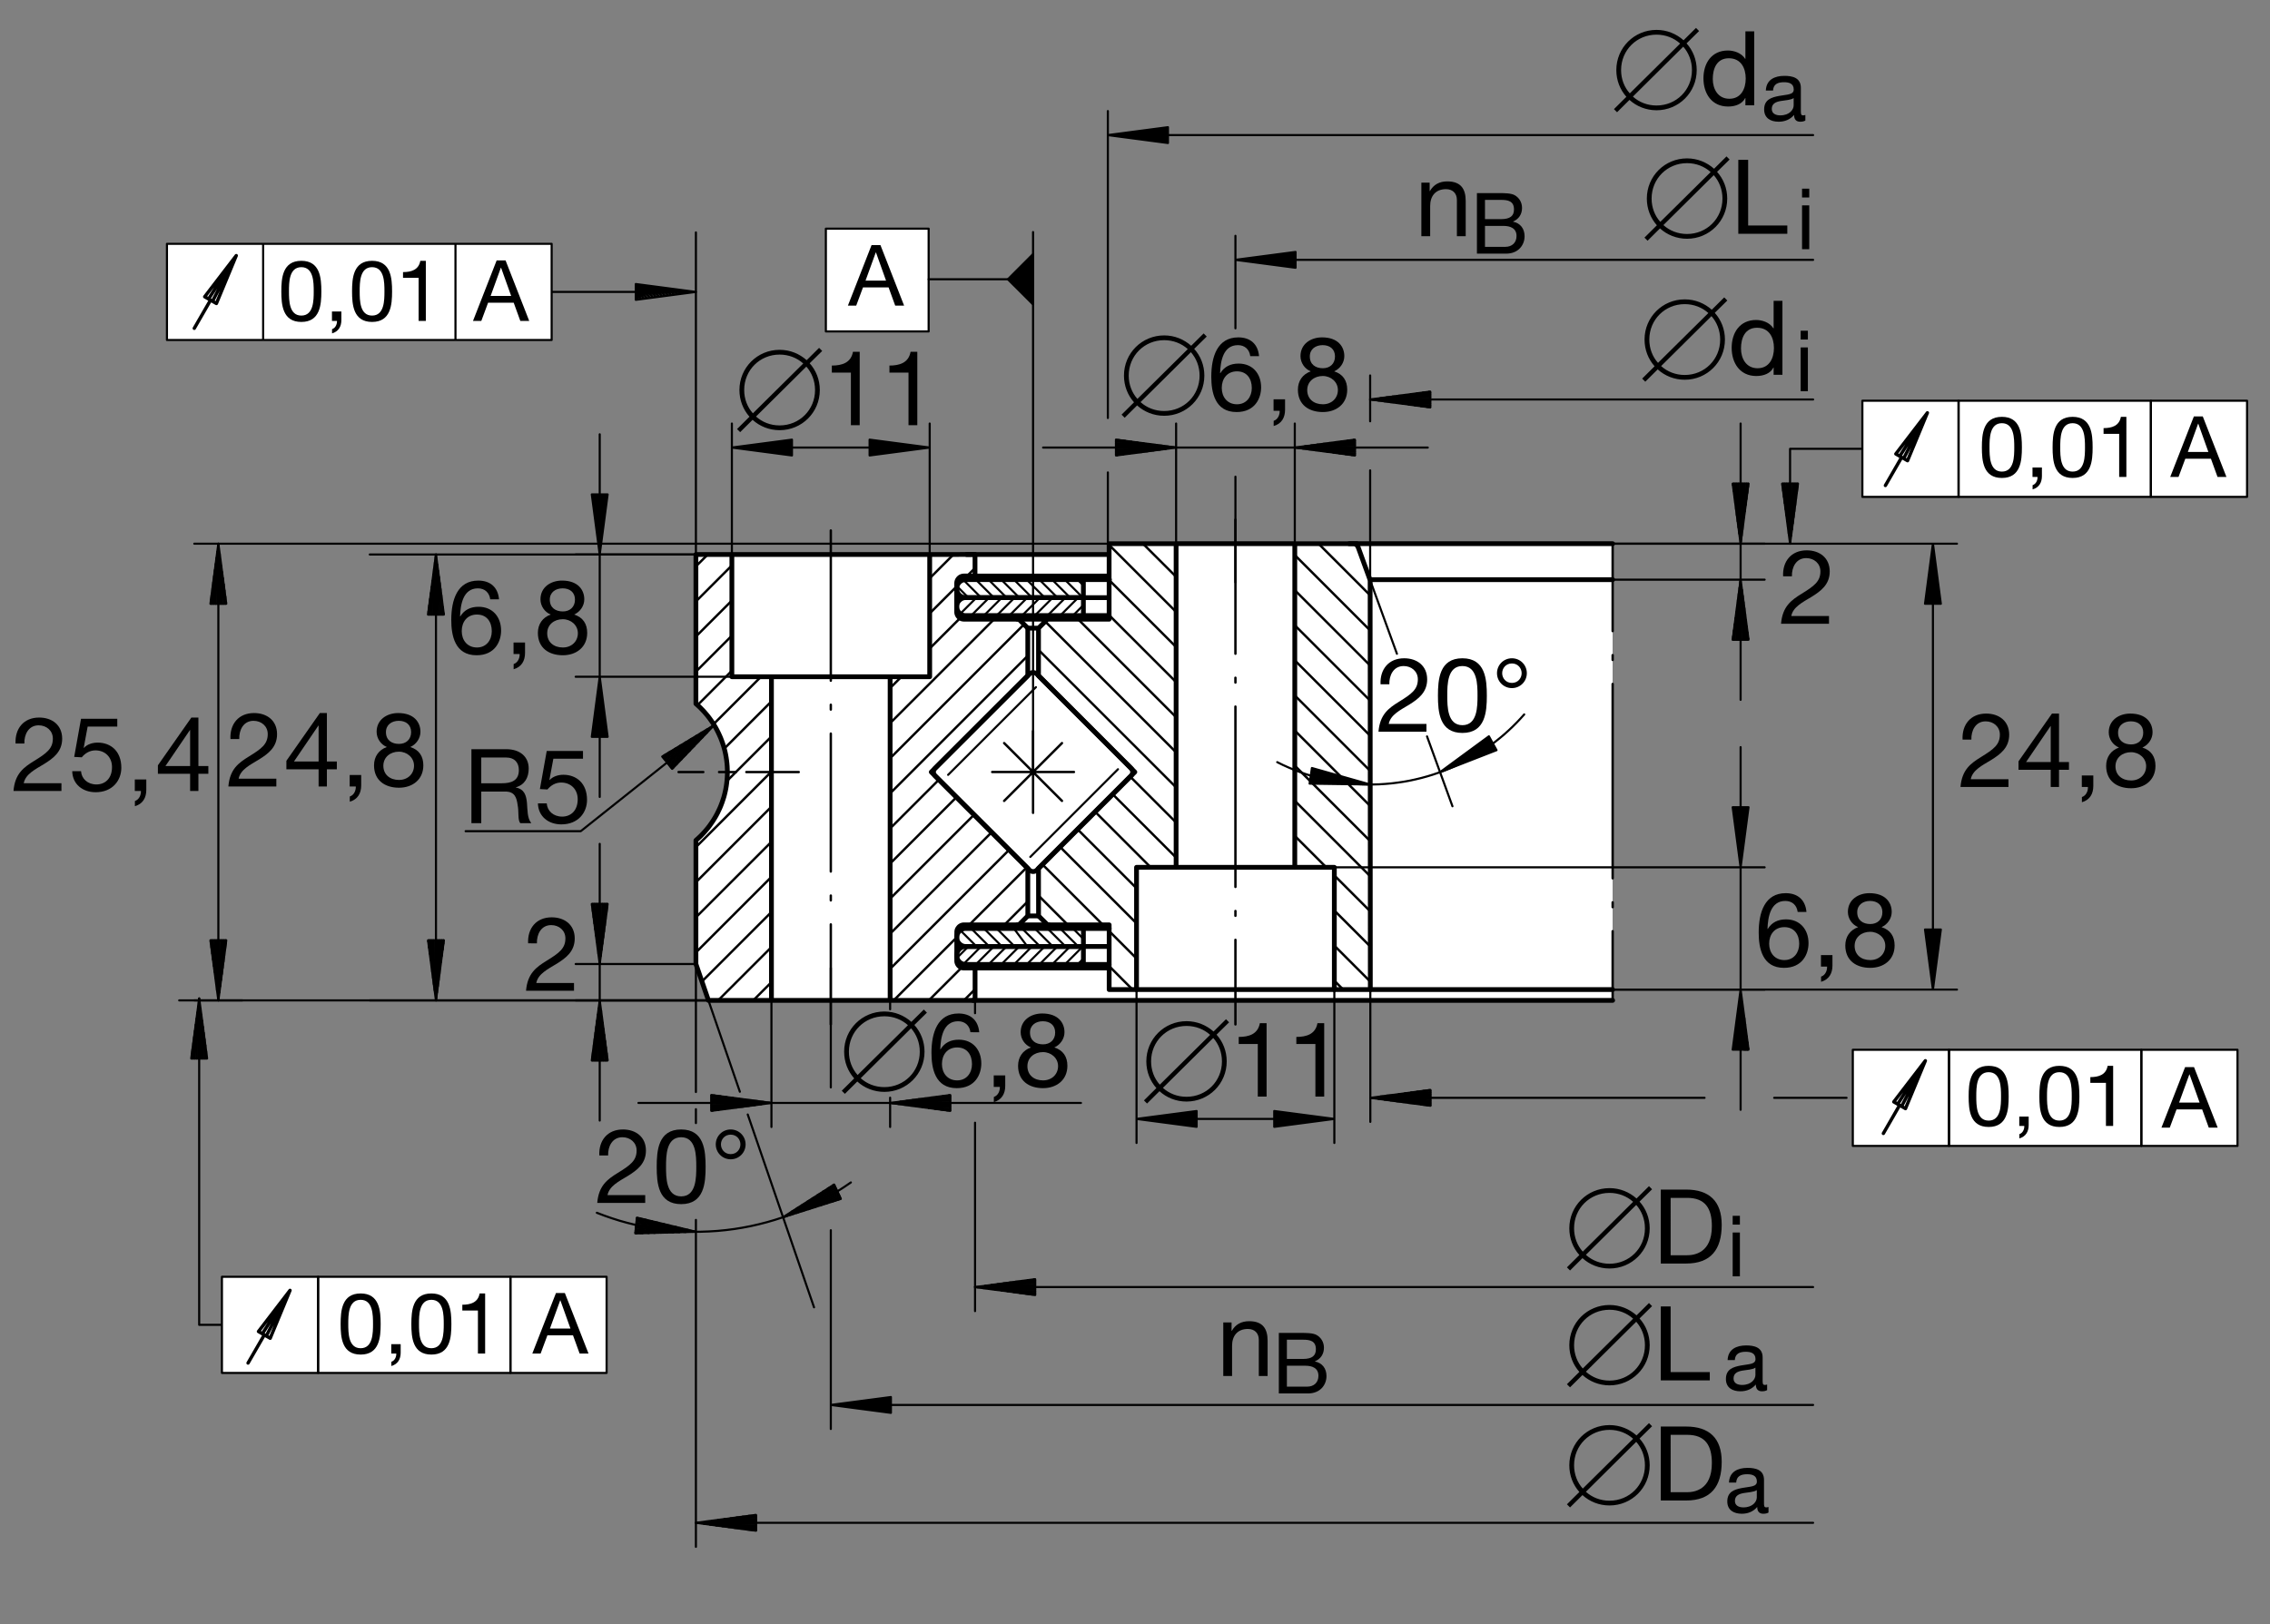 <?xml version="1.0" encoding="utf-8"?>
<!-- Generator: Adobe Illustrator 22.1.0, SVG Export Plug-In . SVG Version: 6.00 Build 0)  -->
<svg version="1.1" id="Ebene_1" xmlns="http://www.w3.org/2000/svg" xmlns:xlink="http://www.w3.org/1999/xlink" x="0px" y="0px"
	 viewBox="0 0 1346.455 963.779" style="enable-background:new 0 0 1346.455 963.779;" xml:space="preserve">
<rect x="0" y="0" width="1346.455" height="963.779" fill="#808080" stroke="none"/>
<style type="text/css">
	.st0{fill:none;}
	.st1{fill:#FFFFFF;}
	.st2{fill:none;stroke:#000000;stroke-width:1.25;stroke-linecap:round;stroke-linejoin:round;stroke-miterlimit:10;}
	.st3{fill:none;stroke:#000000;stroke-width:1.985;stroke-linecap:round;stroke-linejoin:round;stroke-miterlimit:10;}
	.st4{fill:none;stroke:#000000;stroke-width:2.835;stroke-linecap:round;stroke-linejoin:round;stroke-miterlimit:10;}
	.st5{fill:none;stroke:#000000;stroke-width:1.415;stroke-linecap:round;stroke-linejoin:round;stroke-miterlimit:10;}
	.st6{stroke:#000000;stroke-width:1.25;stroke-linecap:round;stroke-linejoin:round;stroke-miterlimit:10;}
</style>
<rect class="st0" width="1346.455" height="963.779"/>
<polyline class="st1" points="412.754,329.011 657.854,329.011 657.099,322.615 956.523,322.615 956.523,593.571 420.178,593.571 
	412.754,571.995 412.754,498.615 420.921,489.88 426.985,479.392 430.09,469.924 431.365,460.271 430.94,450.969 428.474,440.612 
	426.428,435.593 422.094,427.951 416.24,420.822 413.703,418.386 412.754,417.561 412.754,329.011 "/>
<rect x="99.004" y="144.704" class="st1" width="228.176" height="57.041"/>
<polyline class="st1" points="489.824,135.691 550.803,135.691 550.789,196.652 489.834,196.667 489.824,135.691 "/>
<rect x="131.609" y="757.551" class="st1" width="228.176" height="57.056"/>
<rect x="1104.648" y="237.795" class="st1" width="228.173" height="57.041"/>
<rect x="1098.974" y="622.854" class="st1" width="228.174" height="57.041"/>
<line class="st2" x1="612.761" y1="165.695" x2="550.83" y2="165.695"/>
<rect x="489.861" y="135.676" class="st2" width="60.964" height="60.964"/>
<rect x="1270.136" y="622.827" class="st2" width="57.041" height="57.041"/>
<rect x="1156.054" y="622.827" class="st2" width="114.082" height="57.041"/>
<polyline class="st2" points="1098.999,651.347 1098.999,622.827 1156.054,622.827 1156.054,679.868 1098.999,679.868 
	1098.999,651.347 "/>
<path class="st2" d="M270.166,201.718h57.041v-57.056h-57.041V201.718z M327.207,173.198h85.573 M377.116,168.508l35.664,4.69
	l-35.664,4.69V168.508 M377.627,177.817l-0.51-0.51 M377.116,176.303l1.399,1.389l-1.399-2.395 M377.116,174.287l3.189,3.176
	l-3.189-4.18 M377.116,172.277l4.974,4.947l-4.974-5.954 M377.116,170.249l6.746,6.748l-6.746-7.74 M377.426,168.533l8.221,8.225
	l-7.071-8.064 M379.751,168.847l7.685,7.68l-6.535-7.539 M382.075,169.143l7.146,7.146l-5.996-6.993 M384.37,169.458l6.621,6.607
	l-5.44-6.467 M386.697,169.753l6.08,6.069l-4.9-5.915 M389.021,170.053l5.544,5.539l-4.366-5.385 M391.345,170.363l5.005,4.973
	l-3.838-4.819 M393.672,170.664l4.448,4.448l-3.284-4.28 M395.996,170.988l3.916,3.894l-2.751-3.74 M398.32,171.284l3.361,3.359
	l-2.202-3.201 M400.63,171.599l2.836,2.82l-1.66-2.681 M402.956,171.895l2.281,2.283l-1.106-2.129 M405.28,172.207l1.746,1.74
	l-0.572-1.599 M407.605,172.503l1.206,1.206l-0.044-1.05 M409.931,172.802l0.664,0.682 M411.491,173.369l-0.4-0.41 M412.256,173.128
	l0.109,0.114 M156.087,201.718h114.08v-57.056h-114.08V201.718z M99.03,201.718h57.056v-57.056H99.03V201.718z"/>
<polyline class="st3" points="115.232,194.787 124.885,178.059 128.357,180.059 140.136,151.652 121.411,176.064 124.885,178.059 
	123.72,177.393 140.136,151.652 126.045,178.742 "/>
<polyline class="st3" points="1118.33,288.042 1127.979,271.318 1131.455,273.332 1143.232,244.921 1124.507,269.318 
	1127.979,271.318 1126.821,270.669 1143.232,244.921 1129.146,271.997 "/>
<polyline class="st3" points="1117.119,672.468 1126.758,655.727 1130.244,657.744 1142.026,629.339 1123.3,653.742 
	1126.758,655.727 1125.61,655.078 1142.026,629.339 1127.934,656.409 "/>
<polyline class="st3" points="147.126,808.693 156.782,791.977 160.266,793.994 172.031,765.573 153.305,789.983 156.782,791.977 
	155.615,791.313 172.031,765.573 157.942,792.659 "/>
<rect x="302.757" y="757.517" class="st2" width="57.056" height="57.041"/>
<rect x="188.676" y="757.517" class="st2" width="114.08" height="57.041"/>
<polyline class="st2" points="131.635,786.037 131.635,814.558 188.676,814.558 188.676,757.519 131.635,757.519 131.635,786.037 
	118.147,786.037 118.147,592.368 "/>
<line class="st2" x1="412.78" y1="328.984" x2="412.78" y2="137.888"/>
<path class="st2" d="M355.725,472.813V257.668 M434.111,401.513h-92.646 M434.111,328.984h-92.646 M351.03,293.332l4.695,35.651
	l4.69-35.651H351.03 M360.161,295.302v-1.97l-0.464,5.586 M359.211,302.52v-9.187l-0.466,12.815 M358.262,309.758v-16.425
	l-0.481,20.031 M357.312,316.973v-23.64l-0.466,27.246 M356.362,324.194v-30.862l-0.481,34.47l-0.471-34.47l-0.479,29.58
	 M354.46,319.314v-25.982l-0.464,22.365 M353.501,312.097v-18.764l-0.469,15.134 M352.566,304.858v-11.526l-0.486,7.92
	 M351.616,297.644v-4.311l-0.486,0.705 M360.415,437.163l-4.69-35.649l-4.695,35.649H360.415 M351.301,435.183v1.98l0.486-5.595
	 M352.251,427.968v9.194l0.486-12.824 M353.201,420.737v16.426l0.471-20.039 M354.165,413.523v23.64l0.471-27.256 M355.1,406.294
	v30.869l0.481-34.485l0.469,34.485l0.48-29.595 M357.016,411.184v25.979l0.464-22.38 M357.951,418.398v18.764l0.479-15.166
	 M358.916,425.628v11.535l0.464-7.934 M359.865,432.841v4.321l0.467-0.72"/>
<line class="st2" x1="129.516" y1="593.527" x2="129.516" y2="322.573"/>
<line class="st2" x1="420.205" y1="593.527" x2="115.257" y2="593.527"/>
<line class="st2" x1="143.777" y1="593.527" x2="106.296" y2="593.527"/>
<line class="st2" x1="657.126" y1="322.573" x2="115.257" y2="322.573"/>
<polyline class="st2" points="124.821,557.878 129.516,593.527 134.206,557.878 124.821,557.878 "/>
<polyline class="st2" points="133.952,559.863 133.952,557.878 133.486,563.462 "/>
<polyline class="st2" points="133.001,567.078 133.001,557.878 132.536,570.693 "/>
<polyline class="st2" points="132.05,574.309 132.05,557.878 131.572,577.907 "/>
<polyline class="st2" points="131.101,581.523 131.101,557.878 130.637,585.136 "/>
<polyline class="st2" points="130.151,588.753 130.151,557.878 129.671,592.368 129.201,557.878 128.72,587.478 "/>
<polyline class="st2" points="128.252,583.862 128.252,557.878 127.785,580.249 "/>
<polyline class="st2" points="127.292,576.648 127.292,557.878 126.821,573.032 "/>
<polyline class="st2" points="126.357,569.419 126.357,557.878 125.871,565.803 "/>
<polyline class="st2" points="125.405,562.202 125.405,557.878 124.922,558.589 "/>
<polyline class="st2" points="134.206,358.223 129.516,322.573 124.821,358.223 134.206,358.223 "/>
<polyline class="st2" points="125.107,356.228 125.107,358.223 125.576,352.627 "/>
<polyline class="st2" points="126.042,349.013 126.042,358.223 126.526,345.408 "/>
<polyline class="st2" points="126.992,341.796 126.992,358.223 127.475,338.193 "/>
<polyline class="st2" points="127.956,334.568 127.956,358.223 128.425,330.966 "/>
<polyline class="st2" points="128.891,327.353 128.891,358.223 129.372,323.737 129.856,358.223 130.322,328.628 "/>
<polyline class="st2" points="130.805,332.229 130.805,358.223 131.272,335.859 "/>
<polyline class="st2" points="131.74,339.458 131.74,358.223 132.236,343.073 "/>
<polyline class="st2" points="132.708,346.672 132.708,358.223 133.171,350.288 "/>
<polyline class="st2" points="133.657,353.904 133.657,358.223 134.121,357.52 "/>
<line class="st2" x1="258.591" y1="593.527" x2="258.591" y2="328.984"/>
<line class="st2" x1="420.205" y1="593.527" x2="219.331" y2="593.527"/>
<line class="st2" x1="412.78" y1="328.984" x2="219.331" y2="328.984"/>
<polyline class="st2" points="253.896,557.878 258.591,593.527 263.281,557.878 253.896,557.878 "/>
<polyline class="st2" points="263.027,559.863 263.027,557.878 262.561,563.462 "/>
<polyline class="st2" points="262.063,567.078 262.063,557.878 261.596,570.693 "/>
<polyline class="st2" points="261.128,574.309 261.128,557.878 260.647,577.907 "/>
<polyline class="st2" points="260.176,581.523 260.176,557.878 259.697,585.136 "/>
<polyline class="st2" points="259.211,588.753 259.211,557.878 258.747,592.368 258.276,557.878 257.798,587.478 "/>
<polyline class="st2" points="257.317,583.862 257.317,557.878 256.845,580.249 "/>
<polyline class="st2" points="256.367,576.648 256.367,557.878 255.896,573.032 "/>
<polyline class="st2" points="255.432,569.419 255.432,557.878 254.931,565.803 "/>
<polyline class="st2" points="254.467,562.202 254.467,557.878 253.996,558.589 "/>
<polyline class="st2" points="263.281,364.633 258.591,328.984 253.896,364.633 263.281,364.633 "/>
<polyline class="st2" points="254.167,362.632 254.167,364.633 254.636,359.018 "/>
<polyline class="st2" points="255.102,355.417 255.102,364.633 255.603,351.801 "/>
<polyline class="st2" points="256.067,348.203 256.067,364.633 256.535,344.572 "/>
<polyline class="st2" points="257.016,340.974 257.016,364.633 257.487,337.358 "/>
<polyline class="st2" points="257.966,333.757 257.966,364.633 258.447,330.144 258.916,364.633 259.383,335.02 "/>
<polyline class="st2" points="259.865,338.632 259.865,364.633 260.346,342.234 "/>
<polyline class="st2" points="260.818,345.864 260.818,364.633 261.296,349.463 "/>
<polyline class="st2" points="261.767,353.078 261.767,364.633 262.232,356.677 "/>
<polyline class="st2" points="262.732,360.293 262.732,364.633 263.195,363.923 "/>
<line class="st2" x1="355.725" y1="664.829" x2="355.725" y2="500.654"/>
<polyline class="st2" points="276.191,493.145 344.47,493.145 395.686,452.387 "/>
<line class="st2" x1="420.205" y1="593.527" x2="341.465" y2="593.527"/>
<line class="st2" x1="412.78" y1="571.953" x2="341.465" y2="571.953"/>
<polyline class="st2" points="351.03,536.303 355.725,571.953 360.415,536.303 351.03,536.303 "/>
<polyline class="st2" points="360.161,538.289 360.161,536.303 359.697,541.887 "/>
<polyline class="st2" points="359.211,545.503 359.211,536.303 358.745,549.104 "/>
<polyline class="st2" points="358.262,552.734 358.262,536.303 357.78,556.333 "/>
<polyline class="st2" points="357.312,559.948 357.312,536.303 356.845,563.547 "/>
<polyline class="st2" points="356.362,567.163 356.362,536.303 355.882,570.779 355.41,536.303 354.931,565.888 "/>
<polyline class="st2" points="354.46,562.287 354.46,536.303 353.996,558.672 "/>
<polyline class="st2" points="353.501,555.073 353.501,536.303 353.032,551.443 "/>
<polyline class="st2" points="352.566,547.841 352.566,536.303 352.08,544.229 "/>
<polyline class="st2" points="351.616,540.628 351.616,536.303 351.13,537.011 "/>
<polyline class="st2" points="398.716,456.157 423.596,430.192 392.837,448.833 398.716,456.157 "/>
<polyline class="st2" points="394.55,447.783 393.005,449.028 397.671,445.898 "/>
<polyline class="st2" points="400.771,444.028 393.586,449.768 403.906,442.129 "/>
<polyline class="st2" points="407.011,440.244 394.197,450.503 410.117,438.359 "/>
<polyline class="st2" points="413.247,436.457 394.79,451.27 416.35,434.582 "/>
<polyline class="st2" points="419.47,432.697 395.371,452.007 422.59,430.803 395.966,452.744 419.37,434.614 "/>
<polyline class="st2" points="416.845,437.238 396.577,453.493 414.326,439.858 "/>
<polyline class="st2" points="411.801,442.492 397.171,454.233 409.292,445.117 "/>
<polyline class="st2" points="406.77,447.739 397.757,454.968 404.245,450.378 "/>
<polyline class="st2" points="401.736,452.998 398.352,455.717 399.216,455.632 "/>
<polyline class="st2" points="360.415,629.177 355.725,593.527 351.03,629.177 360.415,629.177 "/>
<polyline class="st2" points="351.301,627.182 351.301,629.177 351.787,623.584 "/>
<polyline class="st2" points="352.251,619.968 352.251,629.177 352.737,616.362 "/>
<polyline class="st2" points="353.201,612.754 353.201,629.177 353.672,609.152 "/>
<polyline class="st2" points="354.165,605.522 354.165,629.177 354.636,601.923 "/>
<polyline class="st2" points="355.1,598.308 355.1,629.177 355.581,594.707 356.05,629.177 356.53,599.582 "/>
<polyline class="st2" points="357.016,603.183 357.016,629.177 357.48,606.814 "/>
<polyline class="st2" points="357.951,610.412 357.951,629.177 358.43,614.028 "/>
<polyline class="st2" points="358.916,617.627 358.916,629.177 359.38,621.242 "/>
<polyline class="st2" points="359.865,624.858 359.865,629.177 360.332,628.474 "/>
<polyline class="st2" points="122.841,628.017 118.147,592.368 113.442,628.017 122.841,628.017 "/>
<polyline class="st2" points="113.711,626.032 113.711,628.017 114.192,622.417 "/>
<polyline class="st2" points="114.675,618.803 114.675,628.017 115.141,615.188 "/>
<polyline class="st2" points="115.61,611.587 115.61,628.017 116.091,607.974 "/>
<polyline class="st2" points="116.577,604.372 116.577,628.017 117.041,600.742 "/>
<polyline class="st2" points="117.527,597.143 117.527,628.017 117.99,593.527 118.462,628.017 118.957,598.408 "/>
<polyline class="st2" points="119.426,602.034 119.426,628.017 119.89,605.632 "/>
<polyline class="st2" points="120.371,609.248 120.371,628.017 120.842,612.849 "/>
<polyline class="st2" points="121.32,616.462 121.32,628.017 121.806,620.078 "/>
<polyline class="st2" points="122.271,623.693 122.271,628.017 122.741,627.292 "/>
<path class="st2" d="M1146.518,587.124V322.573 M812.813,587.124h347.969 M812.71,322.573h348.071 M1141.826,551.472l4.692,35.652
	l4.693-35.652H1141.826 M1150.957,553.457v-1.985l-0.464,5.601 M1150.005,560.688v-9.216l-0.479,12.83 M1149.057,567.902v-16.43
	l-0.484,20.047 M1148.105,575.117v-23.645l-0.464,27.271 M1147.143,582.344v-30.872l-0.469,34.485l-0.469-34.485l-0.479,29.612
	 M1145.254,577.453v-25.982l-0.479,22.38 M1144.297,570.239v-18.767l-0.469,15.166 M1143.359,563.022v-11.55l-0.484,7.937
	 M1142.397,555.798v-4.326l-0.474,0.721 M1151.211,358.223l-4.693-35.65l-4.692,35.65H1151.211 M1142.08,356.228v1.995l0.489-5.596
	 M1143.047,349.013v9.209l0.469-12.815 M1143.994,341.796v16.426l0.474-20.03 M1144.932,334.568v23.655l0.493-27.256
	 M1145.893,327.353v30.869l0.474-34.485l0.479,34.485l0.479-29.595 M1147.798,332.229v25.993l0.479-22.364 M1148.745,339.458v18.765
	l0.464-15.149 M1149.712,346.672v11.551l0.464-7.935 M1150.645,353.904v4.319l0.483-0.703"/>
<line class="st2" x1="1032.442" y1="251.274" x2="1032.442" y2="415.207"/>
<line class="st2" x1="812.71" y1="343.908" x2="1046.699" y2="343.908"/>
<line class="st2" x1="796.069" y1="322.573" x2="1046.699" y2="322.573"/>
<polyline class="st2" points="1027.744,286.923 1032.442,322.573 1037.129,286.923 1027.744,286.923 "/>
<polyline class="st2" points="1036.875,288.908 1036.875,286.923 1036.396,292.507 "/>
<polyline class="st2" points="1035.913,296.123 1035.913,286.923 1035.444,299.738 "/>
<polyline class="st2" points="1034.975,303.354 1034.975,286.923 1034.497,306.953 "/>
<polyline class="st2" points="1034.008,310.568 1034.008,286.923 1033.545,314.167 "/>
<polyline class="st2" points="1033.062,317.797 1033.062,286.923 1032.598,321.413 1032.124,286.923 1031.631,316.508 "/>
<polyline class="st2" points="1031.167,312.908 1031.167,286.923 1030.698,309.292 "/>
<polyline class="st2" points="1030.215,305.693 1030.215,286.923 1029.746,302.077 "/>
<polyline class="st2" points="1029.267,298.462 1029.267,286.923 1028.779,294.848 "/>
<polyline class="st2" points="1028.315,291.247 1028.315,286.923 1027.846,287.632 "/>
<polyline class="st2" points="1057.094,286.923 1061.787,322.573 1066.479,286.923 1057.094,286.923 "/>
<polyline class="st2" points="1066.225,288.908 1066.225,286.923 1065.742,292.507 "/>
<polyline class="st2" points="1065.278,296.123 1065.278,286.923 1064.804,299.738 "/>
<polyline class="st2" points="1064.312,303.354 1064.312,286.923 1063.843,306.953 "/>
<polyline class="st2" points="1063.374,310.568 1063.374,286.923 1062.891,314.167 "/>
<polyline class="st2" points="1062.427,317.797 1062.427,286.923 1061.943,321.413 1061.46,286.923 1060.996,316.508 "/>
<polyline class="st2" points="1060.527,312.908 1060.527,286.923 1060.044,309.292 "/>
<polyline class="st2" points="1059.56,305.693 1059.56,286.923 1059.096,302.077 "/>
<polyline class="st2" points="1058.613,298.462 1058.613,286.923 1058.145,294.848 "/>
<polyline class="st2" points="1057.675,291.247 1057.675,286.923 1057.182,287.632 "/>
<polyline class="st2" points="1037.129,379.558 1032.442,343.908 1027.744,379.558 1037.129,379.558 "/>
<polyline class="st2" points="1028.003,377.573 1028.003,379.558 1028.486,373.957 "/>
<polyline class="st2" points="1028.95,370.341 1028.95,379.558 1029.419,366.743 "/>
<polyline class="st2" points="1029.917,363.128 1029.917,379.558 1030.385,359.529 "/>
<polyline class="st2" points="1030.849,355.898 1030.849,379.558 1031.338,352.297 "/>
<polyline class="st2" points="1031.802,348.684 1031.802,379.558 1032.285,345.083 1032.768,379.558 1033.232,349.964 "/>
<polyline class="st2" points="1033.701,353.564 1033.701,379.558 1034.179,357.188 "/>
<polyline class="st2" points="1034.668,360.788 1034.668,379.558 1035.132,364.404 "/>
<polyline class="st2" points="1035.615,368.007 1035.615,379.558 1036.079,371.618 "/>
<polyline class="st2" points="1036.552,375.234 1036.552,379.558 1037.046,378.848 "/>
<path class="st2" d="M1032.442,443.274v215.164 M791.465,587.124h255.234 M791.465,514.587h255.234 M1027.744,478.923l4.698,35.665
	l4.688-35.665H1027.744 M1036.875,480.922v-2l-0.479,5.616 M1035.913,488.137v-9.214l-0.469,12.83 M1034.975,495.354v-16.431
	l-0.479,20.061 M1034.008,502.583v-23.66l-0.464,27.276 M1033.062,509.814v-30.892l-0.464,34.49l-0.474-34.49l-0.493,29.615
	 M1031.167,504.921v-25.999l-0.469,22.4 M1030.215,497.692v-18.77l-0.469,15.169 M1029.267,490.478v-11.556l-0.489,7.955
	 M1028.315,483.261v-4.339l-0.469,0.726 M776.792,464.934l35.962,0.51l-34.6-9.78L776.792,464.934 M780.083,456.203l-1.958-0.286
	l5.454,1.275 M787.099,458.188l-9.112-1.336l12.612,2.324 M794.087,460.158l-16.245-2.371l19.761,3.374 M801.098,462.143
	l-23.383-3.406l26.904,4.395 M808.105,464.128l-30.542-4.456l34.058,5.444l-34.19-4.494l29.229,4.736 M803.003,465.317
	l-25.713-3.755l22.085,3.696 M795.732,465.217l-18.589-2.719l14.941,2.666 M788.447,465.117l-11.425-1.67l7.793,1.616
	 M781.162,465.003l-4.287-0.621l0.639,0.566 M883.144,436.853l-28.969,21.275l33.496-13.055L883.144,436.853 M885.8,445.798
	l1.739-0.949l-5.127,2.281 M879.029,448.432l8.061-4.405l-11.47,5.74 M872.246,451.098l14.389-7.92l-17.788,9.223 M865.454,453.737
	l20.727-11.384l-24.126,12.7 M858.667,456.386l27.05-14.868l-30.449,16.174l29.99-17.009l-26.167,13.835 M862.026,452.363
	l22.778-12.519l-19.844,10.364 M867.896,448.051l16.455-9.043l-13.521,6.875 M873.764,443.728l10.137-5.539l-7.193,3.398
	 M879.643,439.434l3.789-2.085l-0.849-0.071 M1037.129,622.773l-4.688-35.65l-4.698,35.65H1037.129 M1028.003,620.803v1.971
	l0.484-5.601 M1028.95,613.574v9.2l0.469-12.815 M1029.917,606.357v16.416l0.469-20.03 M1030.849,599.128v23.645l0.489-27.261
	 M1031.802,591.899v30.874l0.484-34.476l0.483,34.476l0.464-29.6 M1033.701,596.787v25.987l0.478-22.371"/>
<path class="st2" d="M1034.668,604.018v18.755l0.464-15.156 M1035.615,611.233v11.541l0.464-7.925 M1036.552,618.462v4.312
	l0.494-0.711"/>
<path class="st2" d="M434.111,265.532H551.45 M434.111,368.262V251.274 M551.45,366.997V251.274 M469.76,260.842l-35.649,4.69
	l35.649,4.698V260.842 M467.776,269.973h1.984l-5.596-0.5 M460.561,269.008h9.199l-12.81-0.471 M453.335,268.059h16.426
	l-20.039-0.471 M446.12,267.109h23.64l-27.256-0.48 M438.906,266.157h30.854l-34.484-0.468l34.484-0.481l-29.594-0.478
	 M443.781,264.258h25.979l-22.38-0.479 M450.996,263.308h18.764l-15.148-0.466 M458.225,262.344h11.536l-7.934-0.466
	 M465.442,261.409h4.319l-0.72-0.481 M515.8,270.229l35.65-4.698l-35.65-4.69V270.229 M517.785,261.098H515.8l5.601,0.464
	 M525,262.048h-9.2l12.83,0.464 M532.232,262.998H515.8l20.044,0.481 M539.445,263.947H515.8l27.261,0.467 M546.675,264.912H515.8
	l34.49,0.466l-34.49,0.469l29.6,0.481 M541.787,266.796H515.8l22.386,0.481 M534.57,267.758H515.8l15.171,0.469 M527.341,268.693
	H515.8l7.94,0.484 M520.127,269.658H515.8l0.726,0.469"/>
<line class="st2" x1="412.78" y1="903.486" x2="1075.444" y2="903.486"/>
<line class="st2" x1="412.78" y1="550.368" x2="412.78" y2="647.898"/>
<line class="st2" x1="412.78" y1="723.767" x2="412.78" y2="917.744"/>
<polyline class="st2" points="354.011,719.543 358.447,721.233 362.966,722.807 367.531,724.253 372.165,725.542 376.861,726.704 
	381.582,727.722 386.355,728.603 391.176,729.339 396.01,729.939 400.886,730.373 405.805,730.659 410.725,730.803 415.656,730.788 
	420.591,730.617 425.537,730.302 430.471,729.824 435.4,729.199 440.322,728.403 445.227,727.468 450.085,726.362 454.936,725.117 
	459.741,723.714 464.531,722.153 469.25,720.439 473.916,718.584 478.51,716.568 483.061,714.414 487.536,712.119 491.945,709.677 
	496.286,707.097 500.52,704.378 504.692,701.543 "/>
<line class="st2" x1="412.78" y1="571.953" x2="438.852" y2="647.729"/>
<line class="st2" x1="443.523" y1="661.235" x2="482.846" y2="775.637"/>
<polyline class="st2" points="448.43,898.794 412.78,903.486 448.43,908.181 448.43,898.794 "/>
<polyline class="st2" points="446.445,907.924 448.43,907.924 442.832,907.441 "/>
<polyline class="st2" points="439.231,906.96 448.43,906.96 435.6,906.489 "/>
<polyline class="st2" points="432.002,906.01 448.43,906.01 428.386,905.539 "/>
<polyline class="st2" points="424.785,905.076 448.43,905.076 421.172,904.58 "/>
<polyline class="st2" points="417.57,904.111 448.43,904.111 413.94,903.645 448.43,903.159 418.83,902.695 "/>
<polyline class="st2" points="422.446,902.209 448.43,902.209 426.045,901.731 "/>
<polyline class="st2" points="429.66,901.259 448.43,901.259 433.276,900.796 "/>
<polyline class="st2" points="436.892,900.31 448.43,900.31 440.49,899.829 "/>
<polyline class="st2" points="444.106,899.36 448.43,899.36 447.705,898.879 "/>
<path class="st2" d="M492.796,833.555h582.649 M492.796,574.333v70.83 M492.796,729.887v117.928 M528.447,828.865l-35.651,4.69
	l35.651,4.695V828.865 M526.45,837.995h1.997l-5.61-0.5 M519.236,837.029h9.211l-12.827-0.469 M512.021,836.079h16.425
	l-20.056-0.469 M504.79,835.129h23.657l-27.27-0.481 M497.576,834.18h30.871l-34.487-0.469l34.487-0.481l-29.611-0.481
	 M502.451,832.28h25.996l-22.397-0.481 M509.68,831.331h18.767l-15.166-0.467 M516.897,830.363h11.55l-7.951-0.464 M524.112,829.428
	h4.335l-0.72-0.479"/>
<line class="st2" x1="578.357" y1="763.628" x2="1075.444" y2="763.628"/>
<line class="st2" x1="578.357" y1="576.919" x2="578.357" y2="601.13"/>
<line class="st2" x1="578.357" y1="666.103" x2="578.357" y2="777.888"/>
<line class="st2" x1="612.761" y1="458.032" x2="612.761" y2="137.678"/>
<line class="st2" x1="812.813" y1="587.124" x2="812.813" y2="665.608"/>
<line class="st2" x1="812.813" y1="651.347" x2="1011.064" y2="651.347"/>
<line class="st2" x1="1052.359" y1="651.347" x2="1095.293" y2="651.347"/>
<polyline class="st2" points="614.006,758.938 578.357,763.628 614.006,768.325 614.006,758.938 "/>
<polyline class="st2" points="612.021,768.054 614.006,768.054 608.41,767.568 "/>
<polyline class="st2" points="604.795,767.104 614.006,767.104 601.191,766.633 "/>
<polyline class="st2" points="597.581,766.154 614.006,766.154 593.965,765.669 "/>
<polyline class="st2" points="590.366,765.205 614.006,765.205 586.736,764.724 "/>
<polyline class="st2" points="583.134,764.253 614.006,764.253 579.521,763.784 614.006,763.288 584.397,762.824 "/>
<polyline class="st2" points="588.027,762.353 614.006,762.353 591.641,761.875 "/>
<polyline class="st2" points="595.241,761.404 614.006,761.404 598.855,760.922 "/>
<polyline class="st2" points="602.456,760.439 614.006,760.439 606.086,759.973 "/>
<polyline class="st2" points="609.685,759.504 614.006,759.504 613.3,759.023 "/>
<polyline class="st2" points="848.477,646.657 812.813,651.347 848.477,656.042 848.477,646.657 "/>
<polyline class="st2" points="846.474,655.774 848.477,655.774 842.861,655.288 "/>
<polyline class="st2" points="839.262,654.824 848.477,654.824 835.644,654.343 "/>
<polyline class="st2" points="832.031,653.872 848.477,653.872 828.423,653.403 "/>
<polyline class="st2" points="824.814,652.907 848.477,652.907 821.206,652.443 "/>
<polyline class="st2" points="817.592,651.972 848.477,651.972 813.989,651.494 848.477,651.008 818.867,650.542 "/>
<polyline class="st2" points="822.48,650.058 848.477,650.058 826.079,649.592 "/>
<polyline class="st2" points="829.712,649.123 848.477,649.123 833.31,648.628 "/>
<polyline class="st2" points="836.924,648.159 848.477,648.159 840.527,647.693 "/>
<polyline class="st2" points="844.141,647.207 848.477,647.207 847.739,646.743 "/>
<line class="st2" x1="378.701" y1="654.38" x2="641.174" y2="654.38"/>
<line class="st2" x1="457.585" y1="554.152" x2="457.585" y2="668.64"/>
<line class="st2" x1="527.981" y1="651.257" x2="527.981" y2="668.64"/>
<line class="st2" x1="527.981" y1="559.229" x2="527.981" y2="598.816"/>
<polyline class="st2" points="563.645,649.69 527.981,654.38 563.645,659.074 563.645,649.69 "/>
<polyline class="st2" points="561.66,658.818 563.645,658.818 558.047,658.335 "/>
<polyline class="st2" points="554.431,657.868 563.645,657.868 550.815,657.4 "/>
<polyline class="st2" points="547.216,656.904 563.645,656.904 543.601,656.433 "/>
<polyline class="st2" points="540,655.969 563.645,655.969 536.372,655.483 "/>
<polyline class="st2" points="532.756,655.019 563.645,655.019 529.155,654.539 563.645,654.055 534.03,653.589 "/>
<polyline class="st2" points="537.661,653.12 563.645,653.12 541.259,652.639 "/>
<polyline class="st2" points="544.875,652.153 563.645,652.153 548.477,651.689 "/>
<polyline class="st2" points="552.09,651.203 563.645,651.203 555.706,650.74 "/>
<polyline class="st2" points="559.321,650.268 563.645,650.268 562.92,649.773 "/>
<polyline class="st2" points="421.921,659.074 457.585,654.38 421.921,649.69 421.921,659.074 "/>
<polyline class="st2" points="423.906,649.943 421.921,649.943 427.536,650.424 "/>
<polyline class="st2" points="431.135,650.908 421.921,650.908 434.751,651.375 "/>
<polyline class="st2" points="438.352,651.843 421.921,651.843 441.965,652.324 "/>
<polyline class="st2" points="445.581,652.81 421.921,652.81 449.197,653.274 "/>
<polyline class="st2" points="452.81,653.759 421.921,653.759 456.411,654.224 421.921,654.694 451.535,655.188 "/>
<polyline class="st2" points="447.905,655.659 421.921,655.659 444.306,656.125 "/>
<polyline class="st2" points="440.691,656.604 421.921,656.604 437.09,657.073 "/>
<polyline class="st2" points="433.477,657.553 421.921,657.553 429.875,658.039 "/>
<polyline class="st2" points="426.245,658.503 421.921,658.503 422.646,658.974 "/>
<polyline class="st2" points="494.751,702.788 464.46,722.182 498.735,711.298 494.751,702.788 "/>
<polyline class="st2" points="496.821,711.894 498.62,711.052 493.366,712.998 "/>
<polyline class="st2" points="489.875,714.104 498.225,710.202 486.416,715.207 "/>
<polyline class="st2" points="482.932,716.298 497.832,709.323 479.47,717.417 "/>
<polyline class="st2" points="476.001,718.513 497.407,708.474 472.527,719.619 "/>
<polyline class="st2" points="469.055,720.708 497.007,707.622 465.581,721.828 496.611,706.743 469.607,718.877 "/>
<polyline class="st2" points="472.671,716.909 496.201,705.893 475.73,714.968 "/>
<polyline class="st2" points="478.82,712.998 495.8,705.029 481.88,711.027 "/>
<polyline class="st2" points="484.946,709.068 495.405,704.167 488.005,707.097 "/>
<polyline class="st2" points="491.081,705.127 494.995,703.313 494.145,703.188 "/>
<polyline class="st2" points="376.831,731.777 412.78,730.813 377.81,722.439 376.831,731.777 "/>
<polyline class="st2" points="379.766,722.902 377.78,722.707 383.296,723.753 "/>
<polyline class="st2" points="386.841,724.609 377.68,723.642 390.381,725.459 "/>
<polyline class="st2" points="393.925,726.294 377.581,724.592 397.47,727.158 "/>
<polyline class="st2" points="401.016,727.993 377.486,725.542 404.546,728.857 "/>
<polyline class="st2" points="408.1,729.693 377.4,726.494 411.631,730.532 377.285,727.426 406.67,730.974 "/>
<polyline class="st2" points="403.025,731.069 377.185,728.364 399.397,731.184 "/>
<path class="st2" d="M395.757,731.284l-18.672-1.956l15.027,2.039 M388.471,731.467l-11.484-1.203l7.854,1.304 M381.181,731.662
	l-4.294-0.449l0.669,0.549"/>
<path class="st2" d="M674.135,663.857h117.329 M674.135,555.427v122.69 M791.465,555.427v122.69 M709.785,659.167l-35.649,4.69
	l35.649,4.695V659.167 M707.807,668.296h1.977l-5.596-0.483 M700.576,667.346h9.209l-12.824-0.469 M693.362,666.381h16.423
	l-20.039-0.471 M686.145,665.446h23.64l-27.268-0.485 M678.916,664.497h30.869l-34.485-0.481l34.485-0.484l-29.594-0.466
	 M683.806,662.597h25.979l-22.378-0.481 M691.021,661.63h18.764l-15.164-0.464 M698.237,660.681h11.547l-7.935-0.464
	 M705.464,659.746h4.321l-0.717-0.495 M755.815,668.552l35.649-4.695l-35.649-4.69V668.552 M757.813,659.422h-1.997l5.61,0.48
	 M765.024,660.385h-9.209l12.827,0.466 M772.256,661.32h-16.441l20.053,0.481 M779.472,662.287h-23.657l27.271,0.464
	 M786.685,663.237h-30.869l34.487,0.464l-34.487,0.471l29.609,0.493 M781.811,665.136h-25.996l22.397,0.466 M774.58,666.081h-18.764
	l15.166,0.469 M767.368,667.031h-11.552l7.949,0.486 M760.151,667.981h-4.336l0.737,0.471"/>
<path class="st2" d="M657.126,80.153h418.318 M657.126,322.573v-42.285 M657.126,247.998V65.894 M692.776,75.464l-35.65,4.69
	l35.65,4.695V75.464 M690.805,84.594h1.971l-5.596-0.485 M683.581,83.645h9.195l-12.81-0.486 M676.35,82.68h16.426l-20.025-0.471
	 M669.135,81.743h23.641l-27.256-0.483 M661.906,80.778h30.87l-34.471-0.468l34.471-0.481l-29.595-0.464 M666.797,78.894h25.979
	l-22.366-0.495 M674.011,77.929h18.765l-15.149-0.464 M681.24,76.98h11.536l-7.92-0.466 M688.471,76.03h4.305l-0.706-0.481"/>
<path class="st2" d="M732.798,154.165h342.646 M732.798,345.507v-62.695 M732.798,194.802v-54.898 M768.462,149.475l-35.664,4.69
	l35.664,4.695V149.475 M766.474,158.606h1.987l-5.6-0.486 M759.262,157.654h9.2l-12.832-0.469 M752.031,156.704h16.431
	l-20.044-0.486 M744.814,155.755h23.648l-27.261-0.479 M737.573,154.804h30.889l-34.492-0.471l34.492-0.493l-29.599-0.466
	 M742.475,152.905h25.987l-22.388-0.481 M749.693,151.941h18.769l-15.171-0.466 M756.919,150.988h11.543l-7.94-0.464
	 M764.135,150.053h4.326l-0.727-0.493 M904.087,423.867l-2.227,2.48l-2.3,2.427l-2.378,2.378l-2.451,2.31l-2.525,2.271l-2.612,2.199
	l-2.666,2.127l-2.734,2.07l-2.803,1.994l-2.89,1.899l-2.95,1.846l-2.988,1.77l-3.067,1.689l-3.13,1.585l-3.174,1.516l-3.247,1.435
	l-3.276,1.314l-3.335,1.25l-3.369,1.15l-3.414,1.045l-3.461,0.949l-3.492,0.84l-3.53,0.767l-3.54,0.635l-3.589,0.525l-3.599,0.439
	l-3.628,0.325l-3.628,0.23l-3.643,0.095h-3.657l-3.662-0.11l-3.667-0.23l-3.643-0.339l-3.657-0.452l-3.633-0.554l-3.623-0.664
	l-3.604-0.781l-3.589-0.893l-3.545-0.991l-3.521-1.103l-3.491-1.206l-3.462-1.335l-3.413-1.431l-3.374-1.514l-3.316-1.645"/>
<line class="st2" x1="618.716" y1="265.532" x2="846.889" y2="265.532"/>
<line class="st2" x1="697.612" y1="345.507" x2="697.612" y2="251.274"/>
<line class="st2" x1="768.008" y1="342.973" x2="768.008" y2="251.274"/>
<line class="st2" x1="846.44" y1="436.899" x2="861.533" y2="478.359"/>
<line class="st2" x1="812.588" y1="343.908" x2="828.594" y2="387.883"/>
<polyline class="st2" points="803.672,260.842 768.008,265.532 803.672,270.229 803.672,260.842 "/>
<polyline class="st2" points="801.67,269.973 803.672,269.973 798.056,269.473 "/>
<polyline class="st2" points="794.458,269.008 803.672,269.008 790.84,268.538 "/>
<polyline class="st2" points="787.241,268.059 803.672,268.059 783.628,267.588 "/>
<polyline class="st2" points="780.009,267.109 803.672,267.109 776.396,266.628 "/>
<polyline class="st2" points="772.783,266.157 803.672,266.157 769.18,265.689 803.672,265.207 774.057,264.729 "/>
<polyline class="st2" points="777.671,264.258 803.672,264.258 781.284,263.779 "/>
<polyline class="st2" points="784.902,263.308 803.672,263.308 788.501,262.841 "/>
<polyline class="st2" points="792.114,262.344 803.672,262.344 795.717,261.878 "/>
<polyline class="st2" points="799.345,261.409 803.672,261.409 802.944,260.927 "/>
<polyline class="st2" points="661.945,270.229 697.612,265.532 661.945,260.842 661.945,270.229 "/>
<polyline class="st2" points="663.93,261.098 661.945,261.098 667.547,261.563 "/>
<polyline class="st2" points="671.145,262.048 661.945,262.048 674.776,262.512 "/>
<polyline class="st2" points="678.376,262.998 661.945,262.998 681.992,263.479 "/>
<polyline class="st2" points="685.591,263.947 661.945,263.947 689.206,264.414 "/>
<polyline class="st2" points="692.822,264.912 661.945,264.912 696.435,265.378 661.945,265.847 691.545,266.328 "/>
<polyline class="st2" points="687.932,266.796 661.945,266.796 684.331,267.277 "/>
<polyline class="st2" points="680.715,267.758 661.945,267.758 677.116,268.227 "/>
<polyline class="st2" points="673.487,268.693 661.945,268.693 669.885,269.177 "/>
<polyline class="st2" points="666.272,269.658 661.945,269.658 662.671,270.127 "/>
<line class="st2" x1="812.71" y1="237.011" x2="1075.444" y2="237.011"/>
<line class="st2" x1="812.71" y1="361.938" x2="812.71" y2="279.072"/>
<line class="st2" x1="812.71" y1="249.958" x2="812.71" y2="222.754"/>
<polyline class="st2" points="848.359,232.324 812.71,237.011 848.359,241.709 848.359,232.324 "/>
<polyline class="st2" points="846.377,241.452 848.359,241.452 842.768,240.952 "/>
<polyline class="st2" points="839.16,240.488 848.359,240.488 835.551,240.02 "/>
<polyline class="st2" points="831.938,239.538 848.359,239.538 828.32,239.067 "/>
<polyline class="st2" points="824.707,238.589 848.359,238.589 821.108,238.108 "/>
<polyline class="st2" points="817.49,237.636 848.359,237.636 813.877,237.168 848.359,236.689 818.764,236.208 "/>
<polyline class="st2" points="822.368,235.737 848.359,235.737 825.982,235.258 "/>
<polyline class="st2" points="829.594,234.787 848.359,234.787 833.213,234.324 "/>
<polyline class="st2" points="836.826,233.823 848.359,233.823 840.425,233.359 "/>
<polyline class="st2" points="844.043,232.888 848.359,232.888 847.641,232.407 "/>
<path class="st4" d="M812.813,343.908h143.735 M578.357,574.323h79.548 M577.112,593.527h379.436 M603.43,548.737h18.686
	 M609.655,543.408h6.365"/>
<rect x="1275.81" y="237.754" class="st2" width="57.041" height="57.038"/>
<rect x="1161.729" y="237.754" class="st2" width="114.082" height="57.038"/>
<polyline class="st2" points="1104.673,266.275 1104.673,237.754 1161.729,237.754 1161.729,294.792 1104.673,294.792 
	1104.673,266.275 1061.782,266.275 1061.782,322.573 "/>
<path class="st4" d="M642.627,572.212h15.239 M642.627,561.538h15.168 M642.627,550.879h15.278 M642.627,561.538h-70.066
	l-0.13,0.015h-0.124l-0.147,0.039l-0.124,0.018l-0.13,0.014l-0.141,0.024l-0.254,0.061l-0.139,0.039l-0.257,0.086l-0.129,0.044
	l-0.125,0.042l-0.386,0.168l-0.139,0.075l-0.132,0.071l-0.114,0.068l-0.125,0.071l-0.115,0.071l-0.125,0.086l-0.115,0.083
	l-0.115,0.086l-0.113,0.1l-0.097,0.085l-0.117,0.101l-0.098,0.1l-0.095,0.109l-0.1,0.101l-0.1,0.114l-0.1,0.115l-0.085,0.11
	l-0.085,0.129l-0.086,0.115l-0.086,0.141l-0.083,0.124l-0.071,0.13l-0.071,0.127l-0.083,0.144l-0.061,0.124l-0.057,0.147
	l-0.053,0.139l-0.061,0.124l-0.039,0.161l-0.061,0.139l-0.024,0.139l-0.044,0.147l-0.027,0.154l-0.029,0.139l-0.029,0.156
	l-0.015,0.144l-0.01,0.171l-0.017,0.14v0.156l-0.015,0.158l0.015,0.125v0.256l0.017,0.139l0.01,0.132l0.029,0.125l0.014,0.129
	l0.029,0.139l0.056,0.256l0.039,0.144l0.031,0.124l0.044,0.132l0.056,0.139l0.039,0.13l0.059,0.127l0.112,0.254l0.083,0.129
	l0.061,0.125l0.071,0.117l0.083,0.125l0.07,0.115l0.086,0.129l0.085,0.11l0.086,0.115l0.083,0.115l0.1,0.095l0.101,0.115l0.1,0.1
	l0.109,0.115l0.101,0.095l0.115,0.085l0.117,0.115l0.107,0.085l0.117,0.1l0.125,0.086l0.13,0.069l0.125,0.085l0.261,0.147
	l0.139,0.068l0.286,0.11l0.125,0.061l0.139,0.057l0.146,0.053l0.139,0.044l0.156,0.031l0.144,0.039l0.139,0.029l0.156,0.027
	l0.144,0.029l0.156,0.015l0.154,0.015l0.141,0.014l0.154,0.015h69.956V561.538"/>
<path class="st2" d="M567.671,568.269l6.731-6.731 M581.945,561.538l-10.481,10.491 M578.826,572.212l10.677-10.674
	 M597.041,561.538l-10.674,10.669 M593.906,572.212l10.674-10.674 M612.121,561.538l-10.661,10.669 M609.006,572.212l10.654-10.674
	 M627.221,561.538l-10.676,10.669 M624.087,572.212l10.674-10.674 M642.3,561.538l-10.674,10.669 M639.182,572.212l3.445-3.459"/>
<polyline class="st4" points="642.627,561.538 572.685,561.538 572.561,561.523 572.431,561.523 572.307,561.508 572.16,561.494 
	572.036,561.479 571.906,561.453 571.765,561.423 571.641,561.394 571.511,561.367 571.372,561.323 571.24,561.294 571.115,561.253 
	570.987,561.198 570.862,561.152 570.73,561.099 570.476,560.984 570.337,560.913 570.205,560.859 570.091,560.784 569.966,560.698 
	569.851,560.628 569.727,560.542 569.612,560.459 569.497,560.373 569.384,560.288 569.287,560.188 569.17,560.092 569.072,559.992 
	568.977,559.892 568.777,559.663 568.677,559.553 568.591,559.438 568.506,559.323 568.42,559.182 568.335,559.057 568.252,558.928 
	568.181,558.803 568.11,558.672 568.027,558.542 567.966,558.403 567.91,558.279 567.795,557.993 567.756,557.854 567.695,557.707 
	567.671,557.553 567.627,557.412 567.6,557.268 567.57,557.114 567.542,556.972 567.527,556.802 567.517,556.657 567.5,556.504 
	567.5,556.347 567.485,556.208 567.5,556.065 567.5,555.808 567.517,555.683 567.527,555.542 567.556,555.412 567.57,555.288 
	567.6,555.159 567.627,555.019 567.656,554.888 567.695,554.763 567.727,554.619 567.771,554.477 567.827,554.348 567.866,554.224 
	567.925,554.091 567.981,553.967 568.037,553.838 568.12,553.714 568.181,553.584 568.252,553.474 568.335,553.342 568.405,553.227 
	568.491,553.117 568.576,552.988 568.662,552.878 568.745,552.778 568.845,552.664 568.945,552.548 569.045,552.448 
	569.155,552.354 569.255,552.253 569.37,552.138 569.487,552.039 569.594,551.953 569.712,551.867 569.966,551.699 570.091,551.628 
	570.219,551.543 570.352,551.472 570.49,551.418 570.63,551.342 570.776,551.289 570.901,551.233 571.04,551.172 571.186,551.133 
	571.326,551.089 571.482,551.047 571.626,551.003 571.765,550.979 571.922,550.947 572.065,550.918 572.221,550.903 
	572.375,550.893 572.517,550.879 642.627,550.879 642.627,561.538 "/>
<path class="st2" d="M636.43,550.879l6.197,6.208 M639.55,561.538l-10.673-10.659 M621.336,550.879l10.676,10.659 M624.456,561.538
	l-10.659-10.659 M606.255,550.879l10.661,10.659 M609.37,561.538l-7.993-10.659 M591.157,550.879l10.674,10.659 M594.292,561.538
	l-10.677-10.659 M576.076,550.879l10.66,10.659 M579.206,561.538l-9.594-9.599 M567.656,557.539l3.84,3.828"/>
<path class="st4" d="M578.34,341.767h79.541 M573.366,328.984h84.515 M603.42,367.368h18.682 M609.641,372.697h6.35 M812.7,344.194
	l0.113,242.93h-21.348v-72.536h-23.457V322.573h-70.396v192.015h-23.477v72.536h-16.231v-38.401l-36.555,0.015l-5.329-5.33
	l-0.029-28.21l57.139-57.139l-57.139-57.151v-28.21l5.329-5.33l36.561,0.015v-44.81h146.948L812.7,344.194"/>
<path class="st5" d="M802.905,322.573l3.033,3.02 M812.7,353.193l-30.62-30.62 M761.269,322.573 M768.008,329.323l44.702,44.704
	 M812.724,394.868l-44.716-44.724 M740.435,322.573 M719.609,322.573 M768.008,370.984l44.716,44.719 M812.739,436.528
	l-44.731-44.736 M698.786,322.573 M677.951,322.573l19.661,19.634 M768.008,412.612l44.731,44.751 M812.754,478.203l-44.746-44.751
	 M697.612,363.042l-39.731-39.729 M657.881,344.148l39.731,39.719 M768.008,454.272l44.76,44.765 M812.768,519.878l-44.76-44.78
	 M697.612,404.688l-39.731-39.715 M639.451,367.368l58.162,58.159 M768.008,495.932l18.662,18.655 M791.465,519.394l21.323,21.318
	 M812.798,561.538l-21.333-21.321 M697.612,446.352l-77.637-77.625 M615.991,385.568l81.621,81.589 M791.465,561.042l21.333,21.33
	 M796.738,587.124l-5.273-5.261 M697.612,487.998l-27.217-27.204 M659.99,471.198l37.622,37.619 M682.547,514.587l-32.976-32.969
	 M639.165,492.038l34.971,34.968 M674.135,547.827l-45.385-45.383 M618.33,512.859l35.877,35.864 M657.905,552.422l16.231,16.245
	 M671.787,587.124l-13.882-13.891 M633.386,548.737l-17.38-17.38"/>
<path class="st4" d="M642.612,343.894h15.439 M642.612,354.568h15.168 M642.612,365.229h15.269 M670.876,460.297l0.059-0.039
	l0.042-0.061l0.058-0.07l0.057-0.054l0.039-0.061l0.061-0.069l0.039-0.056l0.047-0.068l0.086-0.147l0.039-0.068l0.044-0.071
	l0.024-0.071l0.047-0.068l0.029-0.086l0.042-0.076l0.029-0.081l0.024-0.076l0.014-0.083l0.047-0.086l0.025-0.071l0.014-0.085
	l0.015-0.086l0.031-0.169l0.014-0.086l0.01-0.085v-0.54l-0.01-0.085l-0.014-0.086v-0.092l-0.031-0.09l-0.015-0.086l-0.014-0.086
	l-0.025-0.085l-0.047-0.086l-0.024-0.085l-0.059-0.168l-0.042-0.086l-0.029-0.085l-0.042-0.068l-0.044-0.086l-0.039-0.071
	l-0.061-0.085l-0.039-0.068l-0.061-0.086l-0.04-0.071l-0.056-0.068l-0.058-0.076l-0.056-0.071l-0.071-0.054l-0.059-0.07L615,399.912
	l-0.059-0.053l-0.071-0.044l-0.054-0.057l-0.056-0.046l-0.076-0.054l-0.054-0.039l-0.071-0.047l-0.068-0.039l-0.07-0.046
	l-0.076-0.044l-0.068-0.039l-0.071-0.046l-0.071-0.024l-0.086-0.047l-0.068-0.025l-0.086-0.029l-0.076-0.03l-0.081-0.027
	l-0.073-0.015l-0.086-0.03l-0.085-0.014l-0.086-0.042l-0.085-0.014l-0.083-0.015h-0.086l-0.085-0.015h-0.085l-0.086-0.014h-0.279
	l-0.086,0.014h-0.085l-0.09,0.015l-0.096,0.015l-0.086,0.014l-0.086,0.042l-0.083,0.014l-0.085,0.03l-0.085,0.015l-0.086,0.027
	l-0.086,0.03l-0.083,0.039l-0.086,0.029l-0.076,0.046l-0.085,0.039l-0.085,0.047l-0.069,0.039l-0.085,0.046l-0.071,0.053
	l-0.068,0.047l-0.086,0.053l-0.071,0.057l-0.076,0.058l-0.054,0.056l-0.071,0.054l-0.068,0.07l-55.882,55.826l-0.07,0.07
	l-0.068,0.083l-0.071,0.071l-0.07,0.086l-0.059,0.086l-0.056,0.068l-0.059,0.1l-0.056,0.085l-0.039,0.085l-0.061,0.101l-0.039,0.085
	l-0.061,0.1l-0.039,0.1l-0.029,0.092l-0.027,0.102l-0.029,0.098l-0.029,0.1l-0.025,0.115l-0.031,0.195l-0.015,0.117l-0.014,0.098
	v0.424l0.014,0.102l0.015,0.108l0.042,0.303l0.059,0.197l0.027,0.1l0.044,0.095l0.086,0.2l0.054,0.085l0.046,0.1l0.054,0.101
	l0.046,0.085l0.054,0.085l0.071,0.083l0.059,0.086l0.07,0.085l0.057,0.086l0.068,0.071l0.085,0.098l55.882,55.806l0.054,0.061
	l0.056,0.039l0.059,0.056l0.071,0.058l0.053,0.039l0.071,0.061l0.061,0.042l0.068,0.044l0.071,0.039l0.071,0.047l0.073,0.039
	l0.071,0.047l0.07,0.025l0.068,0.044l0.071,0.029l0.086,0.056l0.07,0.029l0.083,0.027l0.085,0.014l0.076,0.029l0.085,0.025
	l0.083,0.015l0.086,0.014l0.086,0.017l0.086,0.015l0.085,0.014l0.086,0.01h0.534l0.086-0.01l0.083-0.014l0.086-0.015l0.086-0.017
	l0.1-0.014l0.085-0.015l0.086-0.025l0.083-0.029l0.086-0.029l0.086-0.027l0.085-0.03l0.085-0.056l0.073-0.029l0.086-0.039
	l0.086-0.047l0.07-0.039l0.086-0.061l0.068-0.039l0.071-0.061l0.07-0.039l0.069-0.056l0.076-0.059l0.071-0.07l0.068-0.054
	l0.071-0.061L670.876,460.297"/>
<path class="st2" d="M562.38,459.716l52.08-52.024 M663.134,456.386l-52.004,52.021"/>
<polyline class="st4" points="642.612,354.568 572.547,354.568 572.417,354.553 572.276,354.538 572.151,354.524 572.021,354.512 
	571.88,354.482 571.75,354.467 571.626,354.438 571.496,354.4 571.355,354.367 571.225,354.314 571.101,354.267 570.971,354.228 
	570.844,354.167 570.716,354.128 570.591,354.072 570.461,353.999 570.322,353.943 570.19,353.872 570.066,353.803 569.951,353.733 
	569.836,353.647 569.712,353.574 569.594,353.488 569.487,353.393 569.37,353.308 569.255,353.208 569.155,353.108 569.06,353.007 
	568.945,352.908 568.845,352.793 568.759,352.697 568.662,352.583 568.576,352.453 568.477,352.344 568.391,352.212 568.32,352.104 
	568.237,351.958 568.167,351.833 568.095,351.689 568.01,351.563 567.951,351.433 567.881,351.294 567.827,351.152 567.78,351.008 
	567.727,350.869 567.641,350.583 567.612,350.427 567.556,350.144 567.527,349.987 567.517,349.834 567.5,349.693 567.485,349.524 
	567.47,349.378 567.47,349.099 567.485,348.967 567.485,348.828 567.5,348.698 567.517,348.574 567.527,348.427 567.612,348.046 
	567.641,347.902 567.671,347.778 567.756,347.525 567.795,347.382 567.857,347.238 567.91,347.114 567.966,346.982 568.027,346.858 
	568.095,346.743 568.167,346.613 568.237,346.489 568.305,346.372 568.391,346.247 568.477,346.132 568.562,346.018 
	568.645,345.908 568.73,345.793 568.831,345.678 568.93,345.583 569.03,345.469 569.131,345.368 569.355,345.168 569.47,345.083 
	569.58,344.983 569.697,344.887 569.826,344.802 569.951,344.716 570.066,344.643 570.205,344.572 570.337,344.502 570.615,344.362 
	570.747,344.301 570.886,344.248 571.03,344.209 571.172,344.148 571.311,344.109 571.455,344.063 571.612,344.038 571.75,343.994 
	571.906,343.962 572.05,343.947 572.207,343.923 572.346,343.908 572.5,343.908 572.661,343.894 642.612,343.894 642.612,354.568 
	"/>
<path class="st2" d="M567.656,347.832l6.736,6.736 M581.931,354.568l-10.476-10.505 M578.811,343.894l10.676,10.674
	 M597.026,354.568l-10.677-10.674 M593.891,343.894l10.674,10.674 M612.107,354.568l-10.657-10.674 M608.991,343.894l10.66,10.674
	 M627.207,354.568l-10.677-10.674 M624.072,343.894l10.674,10.674 M642.285,354.568l-10.673-10.674 M639.165,343.894l3.448,3.46"/>
<polyline class="st4" points="642.612,354.568 572.547,354.568 572.417,354.582 572.276,354.597 572.021,354.624 571.88,354.653 
	571.75,354.668 571.626,354.693 571.496,354.738 571.355,354.768 571.225,354.807 571.101,354.853 570.971,354.892 570.844,354.948 
	570.716,354.992 570.591,355.048 570.461,355.122 570.322,355.178 570.066,355.318 569.951,355.388 569.836,355.473 
	569.712,355.546 569.594,355.632 569.487,355.727 569.37,355.813 569.255,355.913 569.155,356.013 569.06,356.113 568.945,356.214 
	568.845,356.328 568.759,356.423 568.662,356.538 568.576,356.667 568.477,356.792 568.391,356.923 568.32,357.033 568.237,357.163 
	568.167,357.288 568.095,357.417 568.01,357.559 567.951,357.688 567.881,357.827 567.827,357.969 567.78,358.112 567.727,358.252 
	567.641,358.538 567.612,358.693 567.556,358.979 567.527,359.148 567.517,359.287 567.5,359.443 567.485,359.597 567.47,359.743 
	567.47,360.025 567.485,360.154 567.485,360.293 567.5,360.422 567.527,360.678 567.556,360.818 567.612,361.074 567.641,361.218 
	567.671,361.342 567.71,361.484 567.756,361.613 567.795,361.753 567.91,362.007 567.966,362.138 568.027,362.263 568.095,362.378 
	568.237,362.632 568.305,362.749 568.391,362.874 568.477,362.988 568.562,363.103 568.645,363.213 568.73,363.327 568.831,363.443 
	568.93,363.542 569.03,363.652 569.131,363.753 569.24,363.867 569.355,363.967 569.47,364.052 569.58,364.148 569.697,364.233 
	569.826,364.318 569.951,364.404 570.066,364.477 570.205,364.548 570.337,364.619 570.476,364.688 570.615,364.758 
	570.747,364.819 570.886,364.873 571.03,364.917 571.172,364.973 571.455,365.059 571.612,365.088 571.75,365.127 571.906,365.158 
	572.05,365.173 572.207,365.197 572.346,365.212 572.5,365.212 572.661,365.229 642.612,365.229 642.612,354.568 "/>
<path class="st2" d="M636.416,365.229l6.196-6.211 M639.536,354.568l-10.674,10.662 M621.32,365.229l10.677-10.662 M624.441,354.568
	l-10.66,10.662 M606.24,365.229l10.662-10.662 M609.355,354.568l-10.669,10.662 M591.14,365.229l10.676-10.662 M594.277,354.568
	l-10.676,10.662 M576.062,365.229l10.659-10.662 M579.182,354.568l-9.588,9.58 M567.641,358.552l3.823-3.814"/>
<path class="st4" d="M697.612,514.587h70.396 M674.135,587.124h117.329"/>
<path class="st5" d="M732.798,308.313v79.541 M732.798,402.109v2.85 M732.798,419.218v106.995 M732.798,540.488v2.85
	 M732.798,557.597v50.19 M956.548,322.573v51.856 M956.548,388.689v2.849 M956.548,405.798v115.296 M956.548,535.354v2.863
	 M956.548,552.478v41.05 M612.761,433.779v48.489 M595.61,440.879l17.151,17.153l17.151,17.137 M629.912,440.879l-17.151,17.153
	l-17.156,17.137 M637.016,458.032h-48.496 M492.796,607.788v-59.336 M492.796,534.194v-2.852 M492.796,517.082v-81.843
	 M492.796,420.979v-2.852 M492.796,403.867v-89.143 M402.5,458.059h14.675 M426.516,458.059h9.99 M442.69,458.059h31.086"/>
<path class="st4" d="M457.585,401.513h70.396 M434.111,328.984H551.45 M457.585,593.527h70.396 M551.45,328.984v72.53h-23.469
	v192.014h-70.396V401.513h-23.474v-72.53H412.78v88.536l1.246,1.089l1.22,1.135l1.16,1.189l1.164,1.22l1.091,1.265l1.089,1.289
	l1.025,1.33l0.988,1.375l0.95,1.406l0.905,1.431l0.882,1.46l0.808,1.499l0.766,1.536l0.721,1.546l0.684,1.57l0.62,1.604l0.572,1.616
	l0.534,1.643l0.469,1.656l0.41,1.674l0.357,1.687l0.3,1.704l0.254,1.714l0.195,1.716l0.144,1.714l0.071,1.74l0.029,1.731
	l-0.014,1.643l-0.086,1.675l-0.129,1.655l-0.186,1.66l-0.224,1.66l-0.286,1.67l-0.339,1.63l-0.396,1.661l-0.439,1.631l-0.525,1.628
	l-0.54,1.599l-0.61,1.606l-0.65,1.585l-0.725,1.545l-0.75,1.546l-0.806,1.518l-0.864,1.472l-0.911,1.475l-0.964,1.419l-0.991,1.416
	l-1.035,1.374l-1.104,1.336l-1.135,1.306l-1.177,1.259l-1.218,1.233l-1.26,1.177l-1.292,1.15v73.364l7.424,21.575h158.152v-19.204
	h-6.861l-0.141-0.015l-0.144-0.017l-0.125-0.025l-0.14-0.015l-0.131-0.029l-0.139-0.042l-0.129-0.03l-0.142-0.043l-0.139-0.042
	l-0.13-0.054l-0.131-0.061l-0.125-0.054l-0.129-0.071l-0.11-0.058l-0.13-0.071l-0.109-0.086l-0.115-0.07l-0.117-0.086l-0.11-0.083
	l-0.1-0.117l-0.115-0.097l-0.1-0.086l-0.1-0.095l-0.083-0.1l-0.086-0.115l-0.086-0.1l-0.086-0.11l-0.086-0.115l-0.068-0.115
	l-0.086-0.127l-0.071-0.115l-0.054-0.13l-0.061-0.124l-0.054-0.13l-0.056-0.127l-0.044-0.129l-0.042-0.139l-0.044-0.127
	l-0.042-0.144l-0.029-0.139l-0.014-0.141l-0.029-0.144l-0.01-0.139l-0.017-0.147v-0.263l0.027-17.041v-0.268l0.029-0.256
	l0.014-0.139l0.029-0.13l0.056-0.286l0.029-0.125l0.086-0.256l0.056-0.13l0.039-0.124l0.059-0.132l0.07-0.107l0.056-0.132
	l0.083-0.11l0.071-0.115l0.076-0.115l0.086-0.109l0.085-0.115l0.083-0.1l0.086-0.115l0.1-0.1l0.086-0.095l0.095-0.1l0.1-0.101
	l0.1-0.085l0.115-0.085l0.1-0.068l0.11-0.071l0.115-0.085l0.114-0.061l0.11-0.068l0.129-0.071l0.11-0.058l0.131-0.042l0.13-0.054
	l0.125-0.046l0.141-0.04l0.13-0.046l0.125-0.039l0.144-0.029l0.127-0.014l0.144-0.032l0.124-0.009l0.139-0.015l0.132-0.015h0.41
	l0.144,0.015h32.175l5.329-5.33v-28.154l-57.265-57.195l57.251-57.212v-28.15l-5.33-5.33h-32.661l-0.096-0.014h-0.115l-0.1-0.015
	l-0.101-0.014l-0.115-0.01l-0.096-0.017l-0.115-0.014l-0.1-0.029l-0.115-0.024l-0.095-0.032l-0.1-0.029l-0.129-0.029l-0.1-0.042
	l-0.096-0.044l-0.114-0.041l-0.1-0.044l-0.101-0.039l-0.1-0.056l-0.1-0.059l-0.195-0.11l-0.086-0.061l-0.197-0.139l-0.086-0.071
	l-0.086-0.071l-0.086-0.073l-0.086-0.086l-0.086-0.086l-0.083-0.085l-0.085-0.086l-0.071-0.1l-0.069-0.085l-0.085-0.083
	l-0.076-0.095l-0.054-0.1l-0.071-0.101l-0.056-0.1l-0.083-0.1l-0.061-0.11l-0.042-0.1l-0.059-0.114l-0.086-0.225l-0.039-0.1
	l-0.046-0.129l-0.039-0.112l-0.056-0.229l-0.029-0.11l-0.014-0.13l-0.029-0.124l-0.01-0.129l-0.017-0.117v-0.125l-0.015-0.115
	v-17.28l0.015-0.1v-0.11l0.027-0.2l0.015-0.115l0.015-0.095l0.014-0.115l0.029-0.1l0.027-0.115l0.029-0.11l0.029-0.1l0.024-0.115
	l0.047-0.1l0.039-0.1l0.046-0.11l0.04-0.1l0.044-0.1l0.056-0.1l0.056-0.1l0.073-0.095l0.056-0.1l0.053-0.101l0.071-0.083
	l0.076-0.103l0.068-0.083l0.071-0.086l0.07-0.1l0.154-0.156l0.086-0.083l0.085-0.085l0.1-0.071l0.086-0.086l0.083-0.068l0.1-0.086
	l0.1-0.061l0.1-0.069l0.101-0.056l0.095-0.076l0.115-0.053l0.101-0.042l0.115-0.059l0.11-0.04l0.1-0.061l0.117-0.024l0.125-0.047
	l0.13-0.039l0.115-0.029l0.109-0.031l0.115-0.025l0.125-0.014l0.117-0.03l0.13-0.017l0.11-0.01h0.13l0.115-0.014h6.699v-12.784
	H551.45"/>
<path class="st5" d="M571.75,593.527l6.607-6.604 M609.655,534.787l-13.935,13.95 M570.362,574.099l-19.432,19.428 M530.091,593.527
	l37.426-37.419 M574.885,548.737l34.131-34.104 M598.586,504.214l-70.605,70.605 M509.282,593.527 M488.462,593.527
	 M527.981,553.984l60.2-60.176 M577.761,483.388l-49.78,49.771 M467.622,593.527 M446.801,593.527l10.784-10.784 M527.981,512.349
	l39.35-39.365 M556.926,462.583l-28.945,28.931 M457.585,561.933l-31.609,31.594 M416.35,582.319l41.236-41.22 M527.981,470.688
	l81.66-81.661 M607.402,370.444l-79.421,79.424 M457.585,520.273l-44.805,44.804 M412.78,544.243l44.805-44.795 M527.981,429.043
	l61.689-61.675 M569.487,366.719l-18.037,18.03 M534.685,401.513l-6.704,6.689 M457.585,478.613l-44.805,44.805 M412.78,502.597
	l44.805-44.81 M551.45,363.923l16.035-16.03 M573.611,341.767l4.729-4.734 M565.571,328.984l-14.121,14.114 M457.585,436.982
	l-26.404,26.392 M429.607,444.138l27.978-27.995 M451.391,401.513l-28.134,28.125 M413.73,418.354l20.381-20.396 M434.111,377.133
	l-21.331,21.333 M412.78,377.644l21.331-21.331 M434.111,335.473l-21.331,21.35 M412.78,335.999l7.031-7.015"/>
<path class="st4" d="M800.313,322.573h156.235 M812.813,587.124h143.735"/>
<g>
	<path d="M178.742,154.745c11.165,0,11.869,10.26,11.869,18.156c0,7.846-0.704,18.105-11.869,18.105s-11.869-10.26-11.869-18.105
		C166.873,165.005,167.577,154.745,178.742,154.745z M178.742,187.234c7.292,0,7.343-9.053,7.343-14.384
		c0-5.281-0.05-14.333-7.343-14.333s-7.343,9.053-7.343,14.333C171.399,178.181,171.45,187.234,178.742,187.234z"/>
	<path d="M196.902,184.82h5.583v5.08c0,3.772-1.66,6.79-5.532,7.896v-2.515c2.263-0.754,3.018-3.269,2.917-4.878h-2.967V184.82z"/>
	<path d="M220.692,154.745c11.165,0,11.869,10.26,11.869,18.156c0,7.846-0.704,18.105-11.869,18.105s-11.869-10.26-11.869-18.105
		C208.823,165.005,209.527,154.745,220.692,154.745z M220.692,187.234c7.292,0,7.343-9.053,7.343-14.384
		c0-5.281-0.05-14.333-7.343-14.333s-7.343,9.053-7.343,14.333C213.35,178.181,213.4,187.234,220.692,187.234z"/>
	<path d="M252.582,190.403h-4.275v-25.549h-9.254v-3.42c4.878,0,9.304-1.308,10.26-6.689h3.269V190.403z"/>
</g>
<g>
	<path d="M444.553,247.242c-3.748-4.24-5.96-9.77-5.96-15.854c0-13.272,10.63-23.841,23.841-23.841
		c6.206,0,11.736,2.335,16.038,6.145l7.374-7.312l1.844,1.843l-7.435,7.312c3.748,4.179,6.021,9.709,6.021,15.854
		c0,13.272-10.63,23.841-23.841,23.841c-6.206,0-11.859-2.335-16.038-6.145l-7.374,7.312l-1.844-1.844L444.553,247.242z
		 M476.444,215.658c-3.687-3.318-8.603-5.284-14.01-5.284c-11.736,0-21.015,9.217-21.015,21.015c0,5.346,1.905,10.2,5.162,13.826
		L476.444,215.658z M448.425,247.118c3.687,3.318,8.541,5.285,14.01,5.285c11.736,0,21.015-9.217,21.015-21.015
		c0-5.407-1.966-10.262-5.162-13.887L448.425,247.118z"/>
	<path d="M509.935,252.28h-5.223v-31.215h-11.307v-4.178c5.96,0,11.368-1.598,12.536-8.172h3.994V252.28z"/>
	<path d="M544.101,252.28h-5.223v-31.215h-11.307v-4.178c5.96,0,11.368-1.598,12.536-8.172h3.994V252.28z"/>
</g>
<g>
	<path d="M964.687,57.43c-3.748-4.24-5.96-9.77-5.96-15.854c0-13.272,10.63-23.841,23.842-23.841c6.206,0,11.736,2.335,16.037,6.145
		l7.374-7.312l1.843,1.843l-7.435,7.312c3.748,4.179,6.021,9.709,6.021,15.854c0,13.272-10.63,23.842-23.841,23.842
		c-6.207,0-11.859-2.335-16.038-6.145l-7.374,7.313l-1.843-1.844L964.687,57.43z M996.579,25.846
		c-3.688-3.318-8.603-5.284-14.01-5.284c-11.737,0-21.016,9.217-21.016,21.015c0,5.346,1.905,10.2,5.162,13.826L996.579,25.846z
		 M968.559,57.306c3.688,3.318,8.541,5.285,14.011,5.285c11.736,0,21.015-9.217,21.015-21.015c0-5.407-1.967-10.262-5.162-13.887
		L968.559,57.306z"/>
	<path d="M1040.516,62.468h-5.223v-4.301h-0.123c-1.721,3.502-5.776,5.039-10.139,5.039c-9.771,0-14.625-7.742-14.625-16.713
		c0-8.972,4.793-16.529,14.502-16.529c3.257,0,7.927,1.229,10.262,4.977h0.123V18.595h5.223V62.468z M1025.769,58.597
		c7.005,0,9.708-6.022,9.708-11.982c0-6.268-2.826-12.043-10.016-12.043c-7.128,0-9.524,6.083-9.524,12.29
		C1015.936,52.821,1019.009,58.597,1025.769,58.597z"/>
</g>
<g>
	<path d="M982.783,133.665c-3.748-4.24-5.96-9.77-5.96-15.854c0-13.272,10.63-23.841,23.842-23.841
		c6.206,0,11.736,2.335,16.037,6.145l7.374-7.312l1.843,1.843l-7.435,7.312c3.748,4.179,6.022,9.709,6.022,15.854
		c0,13.272-10.63,23.842-23.841,23.842c-6.207,0-11.859-2.335-16.038-6.145l-7.374,7.313l-1.843-1.844L982.783,133.665z
		 M1014.675,102.081c-3.688-3.318-8.603-5.284-14.01-5.284c-11.737,0-21.016,9.217-21.016,21.015c0,5.346,1.905,10.2,5.162,13.826
		L1014.675,102.081z M986.654,133.542c3.688,3.318,8.541,5.285,14.011,5.285c11.736,0,21.015-9.217,21.015-21.015
		c0-5.407-1.967-10.262-5.162-13.887L986.654,133.542z"/>
	<path d="M1031.083,94.83h5.837v38.958h23.228v4.916h-29.064V94.83z"/>
</g>
<g>
	<path d="M981.426,217.312c-3.748-4.24-5.96-9.77-5.96-15.854c0-13.272,10.63-23.841,23.842-23.841
		c6.206,0,11.736,2.335,16.037,6.145l7.374-7.312l1.843,1.843l-7.435,7.312c3.748,4.179,6.021,9.709,6.021,15.854
		c0,13.272-10.63,23.842-23.841,23.842c-6.207,0-11.859-2.335-16.038-6.145l-7.374,7.313l-1.843-1.844L981.426,217.312z
		 M1013.317,185.728c-3.688-3.318-8.603-5.284-14.01-5.284c-11.737,0-21.016,9.217-21.016,21.015c0,5.346,1.905,10.2,5.162,13.826
		L1013.317,185.728z M985.297,217.189c3.688,3.318,8.541,5.285,14.011,5.285c11.736,0,21.015-9.217,21.015-21.015
		c0-5.407-1.967-10.262-5.162-13.887L985.297,217.189z"/>
	<path d="M1057.254,222.351h-5.223v-4.301h-0.123c-1.721,3.502-5.776,5.039-10.139,5.039c-9.771,0-14.625-7.742-14.625-16.713
		c0-8.972,4.793-16.529,14.502-16.529c3.257,0,7.927,1.229,10.262,4.977h0.123v-16.345h5.223V222.351z M1042.507,218.48
		c7.005,0,9.708-6.022,9.708-11.982c0-6.268-2.826-12.043-10.016-12.043c-7.128,0-9.524,6.083-9.524,12.29
		C1032.675,212.704,1035.747,218.48,1042.507,218.48z"/>
</g>
<g>
	<path d="M936.802,744.616c-3.748-4.239-5.96-9.77-5.96-15.853c0-13.273,10.63-23.842,23.841-23.842
		c6.207,0,11.737,2.335,16.038,6.145l7.374-7.313l1.843,1.844l-7.435,7.313c3.748,4.178,6.021,9.708,6.021,15.854
		c0,13.272-10.63,23.841-23.842,23.841c-6.206,0-11.858-2.335-16.037-6.145l-7.374,7.313l-1.843-1.844L936.802,744.616z
		 M968.693,713.033c-3.688-3.318-8.603-5.285-14.011-5.285c-11.736,0-21.015,9.218-21.015,21.016c0,5.346,1.905,10.2,5.162,13.825
		L968.693,713.033z M940.673,744.494c3.688,3.317,8.541,5.284,14.01,5.284c11.737,0,21.016-9.217,21.016-21.015
		c0-5.408-1.967-10.262-5.162-13.888L940.673,744.494z"/>
	<path d="M985.102,705.782h15.055c13.519,0,21.076,6.759,21.076,20.892c0,14.687-6.452,22.981-21.076,22.981h-15.055V705.782z
		 M990.938,744.739h9.709c3.994,0,14.747-1.105,14.747-17.267c0-10.446-3.871-16.774-14.624-16.774h-9.832V744.739z"/>
</g>
<g>
	<path d="M936.802,813.947c-3.748-4.239-5.96-9.77-5.96-15.853c0-13.273,10.63-23.842,23.841-23.842
		c6.207,0,11.737,2.335,16.038,6.145l7.374-7.313l1.843,1.844l-7.435,7.313c3.748,4.178,6.021,9.708,6.021,15.854
		c0,13.272-10.63,23.841-23.842,23.841c-6.206,0-11.858-2.335-16.037-6.145l-7.374,7.313l-1.843-1.844L936.802,813.947z
		 M968.693,782.364c-3.688-3.318-8.603-5.285-14.011-5.285c-11.736,0-21.015,9.218-21.015,21.016c0,5.346,1.905,10.2,5.162,13.825
		L968.693,782.364z M940.673,813.825c3.688,3.317,8.541,5.284,14.01,5.284c11.737,0,21.016-9.217,21.016-21.015
		c0-5.408-1.967-10.262-5.162-13.888L940.673,813.825z"/>
	<path d="M985.102,775.113h5.837v38.957h23.228v4.916h-29.064V775.113z"/>
</g>
<g>
	<path d="M936.802,885.205c-3.748-4.239-5.96-9.77-5.96-15.853c0-13.273,10.63-23.842,23.841-23.842
		c6.207,0,11.737,2.335,16.038,6.145l7.374-7.313l1.843,1.844l-7.435,7.313c3.748,4.178,6.021,9.708,6.021,15.854
		c0,13.272-10.63,23.841-23.842,23.841c-6.206,0-11.858-2.335-16.037-6.145l-7.374,7.313l-1.843-1.844L936.802,885.205z
		 M968.693,853.622c-3.688-3.318-8.603-5.285-14.011-5.285c-11.736,0-21.015,9.218-21.015,21.016c0,5.346,1.905,10.2,5.162,13.825
		L968.693,853.622z M940.673,885.083c3.688,3.317,8.541,5.284,14.01,5.284c11.737,0,21.016-9.217,21.016-21.015
		c0-5.408-1.967-10.262-5.162-13.888L940.673,885.083z"/>
	<path d="M985.102,846.371h15.055c13.519,0,21.076,6.759,21.076,20.892c0,14.687-6.452,22.981-21.076,22.981h-15.055V846.371z
		 M990.938,885.328h9.709c3.994,0,14.747-1.105,14.747-17.267c0-10.446-3.871-16.774-14.624-16.774h-9.832V885.328z"/>
</g>
<g>
	<path d="M685.906,645.564c-3.749-4.24-5.961-9.77-5.961-15.854c0-13.272,10.631-23.841,23.842-23.841
		c6.206,0,11.736,2.335,16.038,6.145l7.373-7.312l1.844,1.843l-7.436,7.312c3.749,4.179,6.022,9.709,6.022,15.854
		c0,13.272-10.631,23.842-23.842,23.842c-6.206,0-11.859-2.335-16.038-6.145l-7.373,7.313l-1.844-1.844L685.906,645.564z
		 M717.797,613.98c-3.687-3.318-8.603-5.284-14.01-5.284c-11.736,0-21.015,9.217-21.015,21.015c0,5.346,1.904,10.2,5.161,13.826
		L717.797,613.98z M689.777,645.441c3.687,3.318,8.541,5.285,14.01,5.285c11.736,0,21.015-9.217,21.015-21.015
		c0-5.407-1.966-10.262-5.161-13.887L689.777,645.441z"/>
	<path d="M751.287,650.603h-5.223v-31.215h-11.307v-4.178c5.961,0,11.368-1.598,12.535-8.172h3.994V650.603z"/>
	<path d="M785.454,650.603h-5.223v-31.215h-11.307v-4.178c5.961,0,11.368-1.598,12.535-8.172h3.994V650.603z"/>
</g>
<g>
	<path d="M672.642,238.692c-3.748-4.24-5.96-9.77-5.96-15.854c0-13.272,10.63-23.841,23.841-23.841
		c6.207,0,11.737,2.335,16.038,6.145l7.374-7.312l1.843,1.843l-7.435,7.312c3.748,4.179,6.021,9.709,6.021,15.854
		c0,13.272-10.63,23.841-23.842,23.841c-6.206,0-11.859-2.335-16.037-6.145l-7.374,7.313l-1.844-1.844L672.642,238.692z
		 M704.533,207.108c-3.688-3.318-8.603-5.284-14.011-5.284c-11.736,0-21.015,9.217-21.015,21.015c0,5.346,1.905,10.2,5.162,13.826
		L704.533,207.108z M676.513,238.569c3.687,3.318,8.541,5.285,14.009,5.285c11.737,0,21.016-9.217,21.016-21.015
		c0-5.407-1.967-10.262-5.162-13.887L676.513,238.569z"/>
	<path d="M741.588,211.286c-0.492-3.933-3.195-6.513-7.313-6.513c-8.91,0-10.323,9.832-10.569,16.529l0.123,0.123
		c2.458-3.994,6.145-5.715,10.876-5.715c8.357,0,13.334,6.083,13.334,14.133c0,6.329-3.563,14.625-14.563,14.625
		c-12.904,0-14.993-11.798-14.993-20.954c0-11.982,3.625-23.35,16.038-23.35c7.188,0,11.675,4.055,12.289,11.122H741.588z
		 M724.689,230.151c0,5.407,3.318,9.708,9.033,9.708c5.652,0,8.786-4.486,8.786-9.647c0-5.407-2.826-9.893-8.786-9.893
		C727.885,220.319,724.689,224.681,724.689,230.151z"/>
	<path d="M755.415,236.91h6.82v6.207c0,4.608-2.028,8.295-6.76,9.647v-3.072c2.766-0.922,3.688-3.994,3.564-5.96h-3.625V236.91z"/>
	<path d="M784.173,200.164c9.524,0,13.211,5.592,13.211,11.122c0,3.872-2.458,7.436-6.021,9.033
		c5.223,1.659,7.742,5.469,7.742,10.876c0,8.418-6.391,13.272-14.44,13.272c-8.356,0-14.809-4.363-14.809-13.272
		c0-5.162,2.765-9.156,7.619-10.876c-3.625-1.475-6.083-5.101-6.083-9.033C771.392,204.097,777.475,200.164,784.173,200.164z
		 M784.664,239.859c5.223,0,8.91-3.625,8.91-8.48c0-4.731-4.056-8.295-8.972-8.295c-5.161,0-9.217,3.318-9.217,8.357
		C775.386,236.664,779.257,239.859,784.664,239.859z M784.664,218.475c4.117,0,7.189-2.581,7.189-7.005
		c0-4.363-3.072-6.698-7.313-6.698c-4.178,0-7.619,2.335-7.619,6.698C776.922,216.264,780.363,218.475,784.664,218.475z"/>
</g>
<g>
	<path d="M294.593,154.493h5.281l14.032,35.909h-5.281l-3.923-10.813h-15.188l-4.023,10.813h-4.929L294.593,154.493z
		 M291.022,175.566h12.171l-5.985-16.748h-0.101L291.022,175.566z"/>
</g>
<g>
	<path d="M213.918,767.41c11.165,0,11.869,10.26,11.869,18.156c0,7.846-0.704,18.105-11.869,18.105s-11.869-10.26-11.869-18.105
		C202.049,777.67,202.753,767.41,213.918,767.41z M213.918,799.9c7.292,0,7.343-9.053,7.343-14.385c0-5.28-0.05-14.333-7.343-14.333
		s-7.343,9.053-7.343,14.333C206.575,790.847,206.625,799.9,213.918,799.9z"/>
	<path d="M232.078,797.486h5.583v5.079c0,3.772-1.66,6.79-5.532,7.896v-2.514c2.263-0.755,3.018-3.27,2.917-4.879h-2.967V797.486z"
		/>
	<path d="M255.868,767.41c11.165,0,11.869,10.26,11.869,18.156c0,7.846-0.704,18.105-11.869,18.105
		c-11.165,0-11.869-10.26-11.869-18.105C243.999,777.67,244.703,767.41,255.868,767.41z M255.868,799.9
		c7.292,0,7.343-9.053,7.343-14.385c0-5.28-0.05-14.333-7.343-14.333c-7.292,0-7.343,9.053-7.343,14.333
		C248.525,790.847,248.576,799.9,255.868,799.9z"/>
	<path d="M287.758,803.068h-4.275v-25.549h-9.254v-3.42c4.878,0,9.304-1.308,10.26-6.689h3.269V803.068z"/>
</g>
<g>
	<path d="M9.227,441.144c-0.43-8.849,4.793-15.423,14.01-15.423c7.619,0,13.641,4.424,13.641,12.535
		c0,7.681-5.162,11.552-10.569,14.932c-5.469,3.318-11.184,6.083-12.228,11.491h22.367v4.608H7.998
		c0.86-10.323,6.083-14.01,12.228-17.82c7.374-4.547,11.122-7.25,11.122-13.272c0-4.731-3.81-7.865-8.418-7.865
		c-6.083,0-8.664,5.592-8.479,10.815H9.227z"/>
	<path d="M69.57,431.067H51.996l-2.335,12.535l0.123,0.123c1.905-2.151,5.162-3.134,8.111-3.134c7.743,0,14.071,4.977,14.071,14.932
		c0,7.374-5.1,14.501-15.239,14.501c-7.558,0-13.703-4.608-13.887-12.474h5.223c0.307,4.485,3.933,7.865,9.156,7.865
		c4.977,0,9.217-3.38,9.217-10.323c0-5.776-3.994-9.893-9.832-9.893c-3.318,0-6.083,1.659-8.111,4.117l-4.485-0.246l4.055-22.612
		H69.57V431.067z"/>
	<path d="M79.956,462.466h6.821v6.207c0,4.608-2.028,8.295-6.759,9.647v-3.072c2.765-0.922,3.687-3.994,3.564-5.96h-3.625V462.466z"
		/>
	<path d="M117.685,454.478h5.899v4.608h-5.899v10.2h-4.916v-10.2H93.66v-5.039l19.847-28.327h4.179V454.478z M112.769,454.478
		v-21.322h-0.123l-14.501,21.322H112.769z"/>
</g>
<g>
	<path d="M136.688,438.473c-0.43-8.849,4.793-15.423,14.01-15.423c7.619,0,13.641,4.424,13.641,12.535
		c0,7.681-5.162,11.552-10.569,14.932c-5.469,3.318-11.184,6.083-12.228,11.491h22.367v4.608h-28.45
		c0.86-10.323,6.083-14.01,12.228-17.82c7.374-4.547,11.122-7.25,11.122-13.272c0-4.731-3.81-7.865-8.418-7.865
		c-6.083,0-8.664,5.592-8.479,10.815H136.688z"/>
	<path d="M193.897,451.807h5.899v4.608h-5.899v10.2h-4.916v-10.2h-19.11v-5.039l19.847-28.327h4.179V451.807z M188.981,451.807
		v-21.322h-0.123l-14.501,21.322H188.981z"/>
	<path d="M207.417,459.795h6.821v6.207c0,4.608-2.028,8.295-6.759,9.647v-3.072c2.765-0.922,3.687-3.994,3.564-5.96h-3.625V459.795z
		"/>
	<path d="M236.175,423.05c9.524,0,13.211,5.592,13.211,11.122c0,3.872-2.458,7.436-6.022,9.033
		c5.223,1.659,7.742,5.469,7.742,10.876c0,8.418-6.39,13.272-14.44,13.272c-8.357,0-14.809-4.363-14.809-13.272
		c0-5.162,2.765-9.156,7.619-10.876c-3.625-1.475-6.083-5.101-6.083-9.033C223.394,426.983,229.477,423.05,236.175,423.05z
		 M236.666,462.745c5.223,0,8.91-3.625,8.91-8.48c0-4.731-4.055-8.295-8.971-8.295c-5.162,0-9.217,3.318-9.217,8.357
		C227.388,459.55,231.259,462.745,236.666,462.745z M236.666,441.361c4.117,0,7.189-2.581,7.189-7.005
		c0-4.363-3.072-6.698-7.313-6.698c-4.178,0-7.619,2.335-7.619,6.698C228.924,439.149,232.365,441.361,236.666,441.361z"/>
</g>
<g>
	<g>
		<path d="M1164.101,438.786c-0.431-8.849,4.792-15.423,14.01-15.423c7.619,0,13.641,4.424,13.641,12.535
			c0,7.681-5.161,11.552-10.568,14.932c-5.469,3.318-11.184,6.083-12.229,11.491h22.367v4.608h-28.45
			c0.86-10.323,6.083-14.01,12.229-17.82c7.373-4.547,11.121-7.25,11.121-13.272c0-4.731-3.81-7.865-8.418-7.865
			c-6.083,0-8.664,5.592-8.479,10.815H1164.101z"/>
		<path d="M1221.309,452.12h5.899v4.608h-5.899v10.2h-4.915v-10.2h-19.11v-5.039l19.848-28.327h4.178V452.12z M1216.394,452.12
			v-21.322h-0.123l-14.502,21.322H1216.394z"/>
		<path d="M1234.829,460.108h6.82v6.207c0,4.608-2.028,8.295-6.76,9.647v-3.072c2.766-0.922,3.688-3.994,3.564-5.96h-3.625V460.108z
			"/>
		<path d="M1263.587,423.363c9.524,0,13.211,5.592,13.211,11.122c0,3.872-2.458,7.436-6.021,9.033
			c5.223,1.659,7.742,5.469,7.742,10.876c0,8.418-6.391,13.272-14.44,13.272c-8.356,0-14.809-4.363-14.809-13.272
			c0-5.162,2.765-9.156,7.619-10.876c-3.625-1.475-6.083-5.101-6.083-9.033C1250.806,427.295,1256.889,423.363,1263.587,423.363z
			 M1264.078,463.057c5.223,0,8.91-3.625,8.91-8.48c0-4.731-4.056-8.295-8.972-8.295c-5.161,0-9.217,3.318-9.217,8.357
			C1254.8,459.862,1258.671,463.057,1264.078,463.057z M1264.078,441.674c4.117,0,7.189-2.581,7.189-7.005
			c0-4.363-3.072-6.698-7.313-6.698c-4.178,0-7.619,2.335-7.619,6.698C1256.336,439.462,1259.777,441.674,1264.078,441.674z"/>
	</g>
</g>
<g>
	<path d="M279.622,444.496h20.646c8.234,0,13.334,4.485,13.334,11.49c0,5.285-2.335,9.647-7.619,11.122v0.123
		c5.1,0.983,6.145,4.731,6.575,9.033c0.369,4.301,0.123,9.094,2.581,12.105h-6.514c-1.659-1.782-0.737-6.513-1.598-10.814
		c-0.614-4.302-1.659-7.927-7.312-7.927h-14.256v18.741h-5.837V444.496z M297.626,464.712c5.469,0,10.139-1.413,10.139-7.804
		c0-4.301-2.335-7.497-7.804-7.497h-14.501v15.3H297.626z"/>
	<path d="M345.803,450.149h-17.574l-2.335,12.535l0.123,0.123c1.905-2.151,5.162-3.134,8.111-3.134
		c7.743,0,14.071,4.977,14.071,14.932c0,7.374-5.1,14.501-15.239,14.501c-7.558,0-13.703-4.608-13.887-12.474h5.223
		c0.307,4.485,3.933,7.865,9.156,7.865c4.977,0,9.217-3.38,9.217-10.323c0-5.776-3.994-9.893-9.832-9.893
		c-3.318,0-6.083,1.659-8.111,4.117l-4.485-0.246l4.055-22.612h21.507V450.149z"/>
</g>
<g>
	<path d="M313.25,559.675c-0.43-8.849,4.793-15.423,14.01-15.423c7.619,0,13.641,4.424,13.641,12.535
		c0,7.681-5.162,11.552-10.569,14.932c-5.469,3.318-11.184,6.083-12.228,11.491h22.367v4.608h-28.45
		c0.86-10.323,6.083-14.01,12.228-17.82c7.374-4.547,11.122-7.25,11.122-13.272c0-4.731-3.81-7.865-8.418-7.865
		c-6.083,0-8.664,5.592-8.479,10.815H313.25z"/>
</g>
<g>
	<g>
		<path d="M1057.655,341.938c-0.431-8.849,4.792-15.423,14.01-15.423c7.619,0,13.641,4.424,13.641,12.535
			c0,7.681-5.161,11.552-10.568,14.932c-5.469,3.318-11.184,6.083-12.229,11.491h22.367v4.608h-28.45
			c0.86-10.323,6.083-14.01,12.229-17.82c7.373-4.547,11.121-7.25,11.121-13.272c0-4.731-3.81-7.865-8.418-7.865
			c-6.083,0-8.664,5.592-8.479,10.815H1057.655z"/>
	</g>
</g>
<g>
	<path d="M355.487,685.539c-0.43-8.849,4.793-15.423,14.01-15.423c7.619,0,13.641,4.424,13.641,12.535
		c0,7.681-5.162,11.552-10.569,14.931c-5.469,3.318-11.184,6.084-12.228,11.491h22.367v4.608h-28.45
		c0.86-10.323,6.083-14.01,12.228-17.819c7.374-4.548,11.122-7.251,11.122-13.273c0-4.731-3.81-7.865-8.418-7.865
		c-6.083,0-8.664,5.592-8.479,10.815H355.487z"/>
	<path d="M404.032,670.116c13.641,0,14.501,12.535,14.501,22.182c0,9.586-0.86,22.121-14.501,22.121
		c-13.642,0-14.502-12.535-14.502-22.121C389.53,682.651,390.39,670.116,404.032,670.116z M404.032,709.81
		c8.91,0,8.971-11.061,8.971-17.574c0-6.452-0.062-17.512-8.971-17.512c-8.91,0-8.972,11.06-8.972,17.512
		C395.06,698.75,395.122,709.81,404.032,709.81z"/>
	<path d="M433.405,670.116c4.916,0,8.848,3.933,8.848,8.848c0,4.916-3.933,8.849-8.848,8.849c-4.916,0-8.849-3.933-8.849-8.849
		C424.557,674.048,428.489,670.116,433.405,670.116z M433.405,684.74c3.625,0,5.776-2.888,5.776-5.776
		c0-2.888-2.15-5.776-5.776-5.776s-5.776,2.888-5.776,5.776C427.629,681.852,429.78,684.74,433.405,684.74z"/>
</g>
<g>
	<g>
		<path d="M818.876,405.978c-0.431-8.849,4.792-15.423,14.01-15.423c7.619,0,13.641,4.424,13.641,12.535
			c0,7.681-5.161,11.552-10.568,14.932c-5.469,3.318-11.184,6.083-12.229,11.491h22.367v4.608h-28.45
			c0.86-10.323,6.083-14.01,12.229-17.82c7.373-4.547,11.121-7.25,11.121-13.272c0-4.731-3.81-7.865-8.418-7.865
			c-6.083,0-8.664,5.592-8.479,10.815H818.876z"/>
		<path d="M867.42,390.555c13.642,0,14.502,12.535,14.502,22.182c0,9.586-0.86,22.121-14.502,22.121
			c-13.641,0-14.501-12.535-14.501-22.121C852.919,403.09,853.779,390.555,867.42,390.555z M867.42,430.25
			c8.91,0,8.972-11.061,8.972-17.574c0-6.452-0.062-17.513-8.972-17.513c-8.909,0-8.971,11.061-8.971,17.513
			C858.449,419.189,858.511,430.25,867.42,430.25z"/>
		<path d="M896.793,390.555c4.916,0,8.849,3.933,8.849,8.848c0,4.916-3.933,8.849-8.849,8.849c-4.915,0-8.848-3.933-8.848-8.849
			C887.945,394.488,891.878,390.555,896.793,390.555z M896.793,405.18c3.626,0,5.776-2.888,5.776-5.776
			c0-2.888-2.15-5.776-5.776-5.776c-3.625,0-5.775,2.888-5.775,5.776C891.018,402.291,893.168,405.18,896.793,405.18z"/>
	</g>
</g>
<g>
	<path d="M290.778,355.581c-0.491-3.933-3.195-6.514-7.312-6.514c-8.91,0-10.323,9.832-10.569,16.529l0.123,0.123
		c2.458-3.994,6.145-5.715,10.876-5.715c8.357,0,13.334,6.083,13.334,14.133c0,6.329-3.564,14.625-14.563,14.625
		c-12.904,0-14.993-11.798-14.993-20.954c0-11.982,3.625-23.35,16.038-23.35c7.189,0,11.675,4.055,12.29,11.122H290.778z
		 M273.88,374.445c0,5.407,3.318,9.708,9.033,9.708c5.653,0,8.787-4.486,8.787-9.647c0-5.407-2.827-9.893-8.787-9.893
		C277.076,364.614,273.88,368.976,273.88,374.445z"/>
	<path d="M304.605,381.204h6.821v6.207c0,4.608-2.028,8.295-6.759,9.647v-3.072c2.765-0.922,3.687-3.994,3.564-5.96h-3.625V381.204z
		"/>
	<path d="M333.364,344.459c9.524,0,13.211,5.592,13.211,11.122c0,3.871-2.458,7.435-6.022,9.033
		c5.223,1.659,7.742,5.469,7.742,10.876c0,8.418-6.39,13.272-14.44,13.272c-8.357,0-14.809-4.363-14.809-13.272
		c0-5.162,2.765-9.156,7.619-10.876c-3.625-1.475-6.083-5.1-6.083-9.033C320.583,348.391,326.666,344.459,333.364,344.459z
		 M333.855,384.154c5.223,0,8.91-3.625,8.91-8.48c0-4.731-4.055-8.295-8.971-8.295c-5.162,0-9.217,3.318-9.217,8.356
		C324.577,380.958,328.448,384.154,333.855,384.154z M333.855,362.77c4.117,0,7.189-2.581,7.189-7.005
		c0-4.363-3.072-6.698-7.313-6.698c-4.178,0-7.619,2.335-7.619,6.698C326.113,360.558,329.554,362.77,333.855,362.77z"/>
</g>
<g>
	<g>
		<path d="M1066.279,541.042c-0.492-3.933-3.195-6.513-7.313-6.513c-8.91,0-10.323,9.832-10.569,16.529l0.123,0.123
			c2.458-3.994,6.145-5.715,10.876-5.715c8.357,0,13.334,6.083,13.334,14.133c0,6.329-3.563,14.625-14.563,14.625
			c-12.904,0-14.993-11.798-14.993-20.954c0-11.982,3.625-23.35,16.038-23.35c7.188,0,11.675,4.055,12.289,11.122H1066.279z
			 M1049.381,559.907c0,5.407,3.318,9.708,9.033,9.708c5.652,0,8.786-4.486,8.786-9.647c0-5.407-2.826-9.893-8.786-9.893
			C1052.576,550.075,1049.381,554.437,1049.381,559.907z"/>
		<path d="M1080.106,566.665h6.82v6.207c0,4.608-2.028,8.295-6.76,9.647v-3.072c2.766-0.922,3.688-3.994,3.564-5.96h-3.625V566.665z
			"/>
		<path d="M1108.864,529.92c9.524,0,13.211,5.592,13.211,11.122c0,3.872-2.458,7.436-6.021,9.033
			c5.223,1.659,7.742,5.469,7.742,10.876c0,8.418-6.391,13.272-14.44,13.272c-8.356,0-14.809-4.363-14.809-13.272
			c0-5.162,2.765-9.156,7.619-10.876c-3.625-1.475-6.083-5.101-6.083-9.033C1096.083,533.853,1102.166,529.92,1108.864,529.92z
			 M1109.355,569.615c5.223,0,8.91-3.625,8.91-8.48c0-4.731-4.056-8.295-8.972-8.295c-5.161,0-9.217,3.318-9.217,8.357
			C1100.077,566.42,1103.948,569.615,1109.355,569.615z M1109.355,548.231c4.117,0,7.189-2.581,7.189-7.005
			c0-4.363-3.072-6.698-7.313-6.698c-4.178,0-7.619,2.335-7.619,6.698C1101.613,546.019,1105.055,548.231,1109.355,548.231z"/>
	</g>
</g>
<g>
	<path d="M329.771,767.159h5.281l14.032,35.909h-5.281l-3.923-10.813h-15.188l-4.023,10.813h-4.929L329.771,767.159z M326.2,788.232
		h12.171l-5.985-16.748h-0.101L326.2,788.232z"/>
</g>
<g>
	<g>
		<path d="M1179.577,632.365c11.165,0,11.869,10.26,11.869,18.156c0,7.846-0.704,18.105-11.869,18.105s-11.869-10.26-11.869-18.105
			C1167.708,642.624,1168.412,632.365,1179.577,632.365z M1179.577,664.854c7.293,0,7.343-9.053,7.343-14.384
			c0-5.281-0.05-14.333-7.343-14.333s-7.343,9.053-7.343,14.333C1172.234,655.801,1172.284,664.854,1179.577,664.854z"/>
		<path d="M1197.737,662.44h5.582v5.08c0,3.772-1.66,6.79-5.532,7.896v-2.515c2.263-0.754,3.018-3.269,2.917-4.878h-2.967V662.44z"
			/>
		<path d="M1221.527,632.365c11.165,0,11.869,10.26,11.869,18.156c0,7.846-0.704,18.105-11.869,18.105s-11.869-10.26-11.869-18.105
			C1209.658,642.624,1210.362,632.365,1221.527,632.365z M1221.527,664.854c7.292,0,7.343-9.053,7.343-14.384
			c0-5.281-0.051-14.333-7.343-14.333s-7.343,9.053-7.343,14.333C1214.185,655.801,1214.235,664.854,1221.527,664.854z"/>
		<path d="M1253.417,668.022h-4.275v-25.549h-9.254v-3.42c4.879,0,9.305-1.308,10.26-6.689h3.27V668.022z"/>
	</g>
</g>
<g>
	<g>
		<path d="M1296.106,633.107h5.281l14.031,35.909h-5.281l-3.922-10.813h-15.189l-4.023,10.813h-4.928L1296.106,633.107z
			 M1292.536,654.18h12.17l-5.984-16.748h-0.101L1292.536,654.18z"/>
	</g>
</g>
<g>
	<g>
		<path d="M1187.424,247.311c11.165,0,11.869,10.26,11.869,18.156c0,7.846-0.704,18.105-11.869,18.105s-11.869-10.26-11.869-18.105
			C1175.555,257.571,1176.259,247.311,1187.424,247.311z M1187.424,279.8c7.292,0,7.343-9.053,7.343-14.384
			c0-5.281-0.051-14.333-7.343-14.333s-7.343,9.053-7.343,14.333C1180.081,270.747,1180.132,279.8,1187.424,279.8z"/>
		<path d="M1205.583,277.386h5.583v5.08c0,3.772-1.659,6.79-5.532,7.896v-2.515c2.264-0.754,3.018-3.269,2.917-4.878h-2.968V277.386
			z"/>
		<path d="M1229.374,247.311c11.165,0,11.869,10.26,11.869,18.156c0,7.846-0.704,18.105-11.869,18.105s-11.869-10.26-11.869-18.105
			C1217.505,257.571,1218.209,247.311,1229.374,247.311z M1229.374,279.8c7.293,0,7.343-9.053,7.343-14.384
			c0-5.281-0.05-14.333-7.343-14.333s-7.343,9.053-7.343,14.333C1222.031,270.747,1222.081,279.8,1229.374,279.8z"/>
		<path d="M1261.264,282.969h-4.274V257.42h-9.254V254c4.878,0,9.304-1.308,10.26-6.689h3.269V282.969z"/>
	</g>
</g>
<g>
	<g>
		<path d="M1301.302,247.059h5.281l14.031,35.909h-5.281l-3.922-10.813h-15.189l-4.023,10.813h-4.928L1301.302,247.059z
			 M1297.731,268.132h12.17l-5.984-16.748h-0.101L1297.731,268.132z"/>
	</g>
</g>
<g>
	<path d="M516.963,145.426h5.281l14.032,35.909h-5.281l-3.923-10.813h-15.188l-4.023,10.813h-4.929L516.963,145.426z
		 M513.393,166.499h12.171l-5.985-16.748h-0.101L513.393,166.499z"/>
</g>
<g>
	<path d="M1070.848,71.511c-0.755,0.453-1.71,0.704-3.067,0.704c-2.213,0-3.621-1.207-3.621-4.023
		c-2.364,2.766-5.533,4.023-9.154,4.023c-4.727,0-8.6-2.112-8.6-7.292c0-5.884,4.375-7.142,8.801-7.997
		c4.729-0.905,8.752-0.604,8.752-3.822c0-3.722-3.068-4.325-5.784-4.325c-3.621,0-6.286,1.106-6.487,4.929h-4.275
		c0.252-6.438,5.23-8.701,11.014-8.701c4.678,0,9.758,1.056,9.758,7.142v13.378c0,2.012,0,2.917,1.357,2.917
		c0.352,0,0.754-0.05,1.308-0.251V71.511z M1063.907,58.183c-1.66,1.207-4.879,1.257-7.745,1.76c-2.816,0.503-5.23,1.509-5.23,4.677
		c0,2.816,2.414,3.822,5.029,3.822c5.633,0,7.946-3.521,7.946-5.884V58.183z"/>
</g>
<g>
	<path d="M1048.172,824.753c-0.755,0.452-1.71,0.704-3.067,0.704c-2.213,0-3.621-1.207-3.621-4.023
		c-2.364,2.766-5.533,4.023-9.154,4.023c-4.727,0-8.6-2.112-8.6-7.293c0-5.884,4.375-7.141,8.801-7.996
		c4.729-0.905,8.752-0.604,8.752-3.822c0-3.722-3.068-4.325-5.784-4.325c-3.621,0-6.286,1.106-6.487,4.929h-4.275
		c0.252-6.438,5.23-8.701,11.014-8.701c4.678,0,9.758,1.057,9.758,7.143v13.377c0,2.012,0,2.918,1.357,2.918
		c0.352,0,0.754-0.051,1.308-0.252V824.753z M1041.231,811.426c-1.66,1.207-4.879,1.257-7.745,1.76
		c-2.816,0.503-5.23,1.509-5.23,4.678c0,2.816,2.414,3.822,5.029,3.822c5.633,0,7.946-3.521,7.946-5.885V811.426z"/>
</g>
<g>
	<path d="M1048.987,897.401c-0.754,0.452-1.71,0.704-3.068,0.704c-2.213,0-3.621-1.207-3.621-4.023
		c-2.363,2.766-5.531,4.023-9.152,4.023c-4.729,0-8.601-2.112-8.601-7.293c0-5.884,4.376-7.141,8.802-7.996
		c4.727-0.905,8.75-0.604,8.75-3.822c0-3.722-3.067-4.325-5.783-4.325c-3.621,0-6.287,1.106-6.488,4.929h-4.274
		c0.251-6.438,5.23-8.701,11.015-8.701c4.677,0,9.756,1.057,9.756,7.143v13.377c0,2.012,0,2.918,1.358,2.918
		c0.353,0,0.755-0.051,1.308-0.252V897.401z M1042.047,884.074c-1.659,1.207-4.878,1.257-7.745,1.76
		c-2.816,0.503-5.23,1.509-5.23,4.678c0,2.816,2.414,3.822,5.029,3.822c5.633,0,7.946-3.521,7.946-5.885V884.074z"/>
</g>
<g>
	<path d="M1032.022,726.572h-4.275v-5.23h4.275V726.572z M1027.747,731.25h4.275v26.001h-4.275V731.25z"/>
</g>
<g>
	<path d="M843.088,108.356h4.916v5.039h0.123c2.212-3.933,5.775-5.776,10.322-5.776c8.357,0,10.938,4.792,10.938,11.613v20.892
		h-5.224v-21.506c0-3.871-2.458-6.391-6.452-6.391c-6.329,0-9.401,4.24-9.401,9.955v17.942h-5.223V108.356z"/>
</g>
<polygon class="st6" points="597.837,165.695 612.761,150.757 612.761,180.61 "/>
<g>
	<g>
		<path d="M876.043,114.571h13.026c3.168,0,7.342,0,9.505,1.308c2.364,1.408,4.225,3.973,4.225,7.494
			c0,3.822-2.012,6.689-5.331,8.047v0.101c4.426,0.905,6.84,4.225,6.84,8.65c0,5.281-3.771,10.31-10.914,10.31h-17.351V114.571z
			 M880.821,130.011h9.555c5.432,0,7.645-1.961,7.645-5.733c0-4.979-3.52-5.683-7.645-5.683h-9.555V130.011z M880.821,146.457
			h11.969c4.125,0,6.74-2.515,6.74-6.438c0-4.677-3.772-5.985-7.796-5.985h-10.913V146.457z"/>
	</g>
</g>
<g>
	<path d="M506.665,639.827c-3.748-4.24-5.96-9.77-5.96-15.854c0-13.272,10.63-23.841,23.841-23.841
		c6.206,0,11.736,2.335,16.038,6.145l7.374-7.312l1.844,1.843l-7.435,7.312c3.748,4.179,6.021,9.709,6.021,15.854
		c0,13.272-10.63,23.842-23.841,23.842c-6.206,0-11.859-2.335-16.038-6.145l-7.374,7.313l-1.844-1.844L506.665,639.827z
		 M538.556,608.243c-3.687-3.318-8.603-5.284-14.01-5.284c-11.736,0-21.015,9.217-21.015,21.015c0,5.346,1.905,10.2,5.162,13.826
		L538.556,608.243z M510.537,639.704c3.687,3.318,8.541,5.285,14.01,5.285c11.736,0,21.015-9.217,21.015-21.015
		c0-5.407-1.966-10.262-5.162-13.887L510.537,639.704z"/>
	<path d="M575.611,612.422c-0.491-3.933-3.195-6.514-7.312-6.514c-8.91,0-10.323,9.832-10.569,16.529l0.123,0.123
		c2.458-3.994,6.145-5.715,10.876-5.715c8.357,0,13.334,6.083,13.334,14.133c0,6.329-3.564,14.625-14.563,14.625
		c-12.904,0-14.993-11.798-14.993-20.954c0-11.982,3.625-23.35,16.038-23.35c7.189,0,11.675,4.055,12.29,11.122H575.611z
		 M558.713,631.286c0,5.407,3.318,9.708,9.033,9.708c5.653,0,8.787-4.486,8.787-9.647c0-5.407-2.827-9.893-8.787-9.893
		C561.908,621.454,558.713,625.817,558.713,631.286z"/>
	<path d="M589.438,638.045h6.821v6.207c0,4.608-2.028,8.295-6.759,9.647v-3.072c2.765-0.922,3.687-3.994,3.564-5.96h-3.625V638.045z
		"/>
	<path d="M618.196,601.3c9.524,0,13.211,5.592,13.211,11.122c0,3.871-2.458,7.435-6.022,9.033c5.223,1.659,7.742,5.469,7.742,10.876
		c0,8.418-6.39,13.272-14.44,13.272c-8.357,0-14.809-4.363-14.809-13.272c0-5.162,2.765-9.156,7.619-10.876
		c-3.625-1.475-6.083-5.1-6.083-9.033C605.415,605.232,611.498,601.3,618.196,601.3z M618.687,640.994c5.223,0,8.91-3.625,8.91-8.48
		c0-4.731-4.055-8.295-8.971-8.295c-5.162,0-9.217,3.318-9.217,8.356C609.409,637.799,613.28,640.994,618.687,640.994z
		 M618.687,619.611c4.117,0,7.189-2.581,7.189-7.005c0-4.363-3.072-6.698-7.313-6.698c-4.178,0-7.619,2.335-7.619,6.698
		C610.945,617.399,614.386,619.611,618.687,619.611z"/>
</g>
<g>
	<g>
		<path d="M1073.16,117.169h-4.274v-5.23h4.274V117.169z M1068.886,121.846h4.274v26.001h-4.274V121.846z"/>
	</g>
</g>
<g>
	<g>
		<path d="M1072.344,201.446h-4.274v-5.23h4.274V201.446z M1068.069,206.123h4.274v26.001h-4.274V206.123z"/>
	</g>
</g>
<line class="st2" x1="412.78" y1="658.086" x2="412.78" y2="666.328"/>
<g>
	<path d="M725.588,784.605h4.916v5.039h0.123c2.212-3.933,5.775-5.776,10.322-5.776c8.357,0,10.938,4.793,10.938,11.614v20.892
		h-5.224v-21.507c0-3.871-2.458-6.391-6.452-6.391c-6.329,0-9.401,4.24-9.401,9.955v17.942h-5.223V784.605z"/>
</g>
<g>
	<g>
		<path d="M758.543,790.821h13.026c3.168,0,7.342,0,9.505,1.308c2.364,1.408,4.225,3.973,4.225,7.494
			c0,3.822-2.012,6.688-5.331,8.047v0.1c4.426,0.906,6.84,4.225,6.84,8.65c0,5.281-3.771,10.311-10.914,10.311h-17.351V790.821z
			 M763.321,806.262h9.555c5.432,0,7.645-1.962,7.645-5.734c0-4.979-3.52-5.683-7.645-5.683h-9.555V806.262z M763.321,822.707
			h11.969c4.125,0,6.74-2.515,6.74-6.438c0-4.678-3.772-5.984-7.796-5.984h-10.913V822.707z"/>
	</g>
</g>
</svg>
